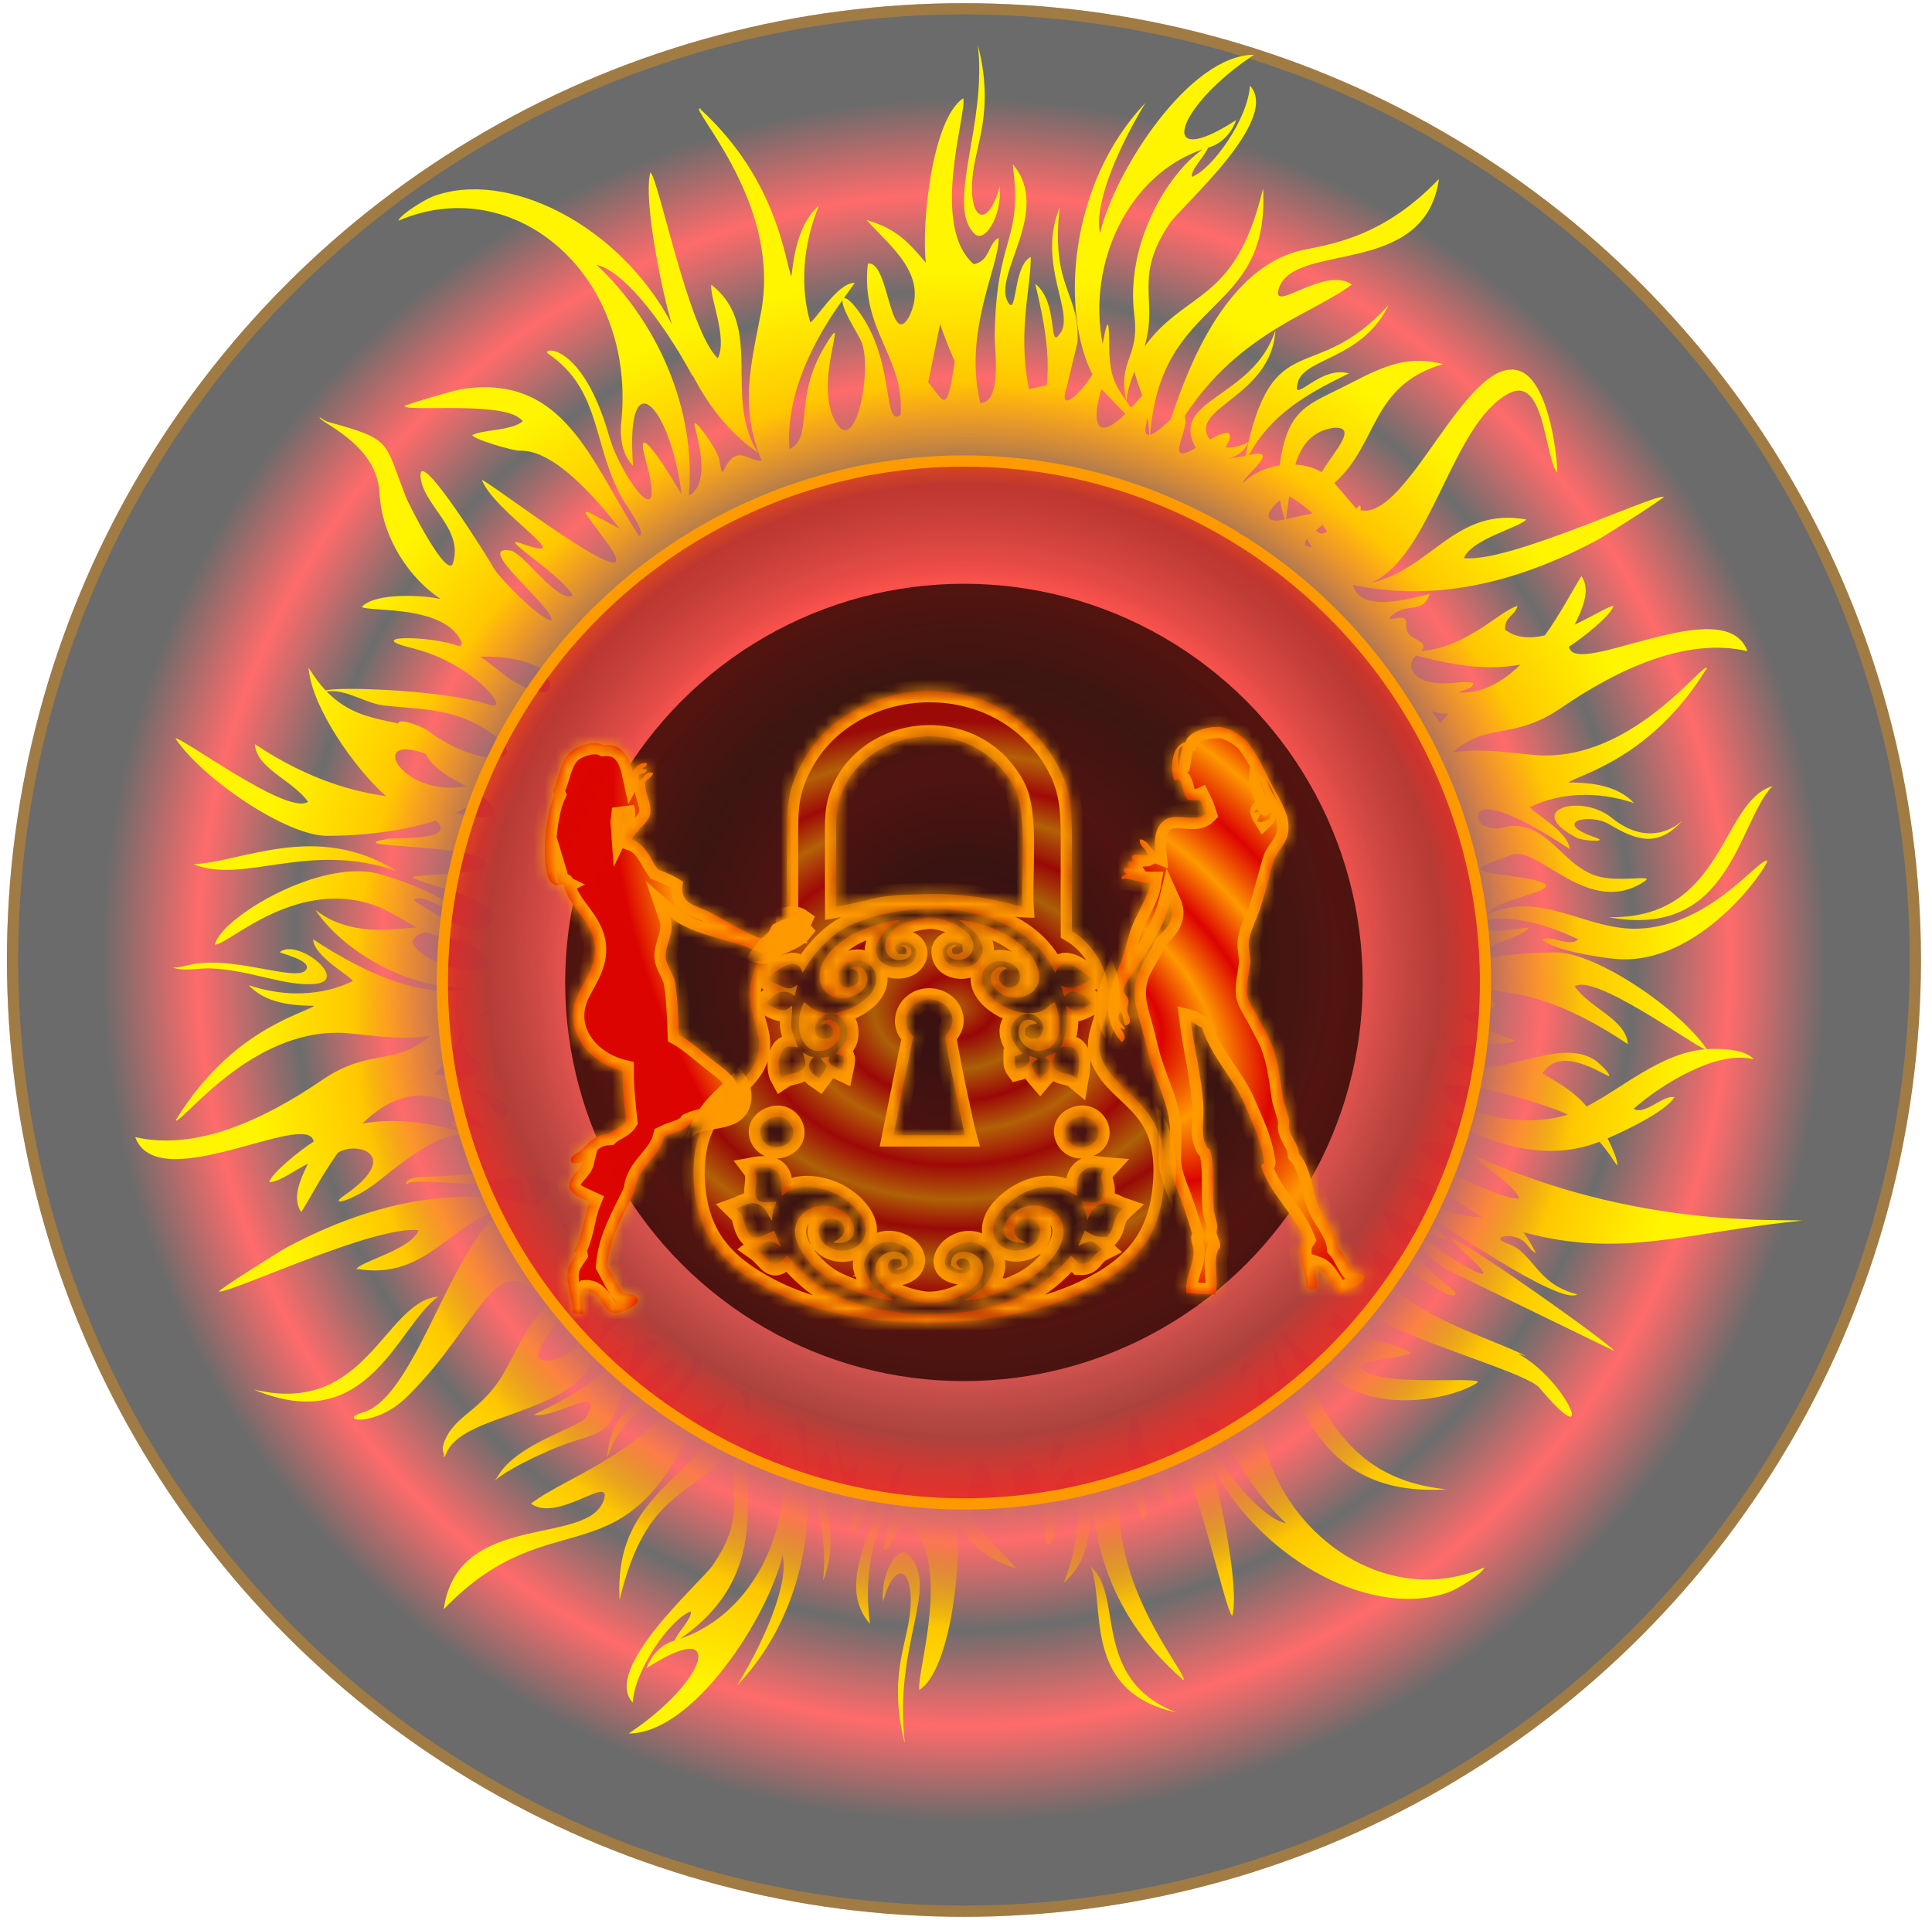 <svg width="172" height="171" viewBox="0 0 172 171" fill="none" xmlns="http://www.w3.org/2000/svg">
<g clip-path="url(#clip0_235_333)">
<circle cx="85.816" cy="85.483" r="85.2" fill="url(#paint0_angular_235_333)" fill-opacity="0.58"/>
<circle cx="85.816" cy="85.483" r="84.7" stroke="#FF9900" stroke-opacity="0.36"/>
<circle cx="85.816" cy="87.483" r="46.433" fill="url(#paint1_radial_235_333)" fill-opacity="0.62" stroke="#FF9900"/>
<circle cx="85.816" cy="87.482" r="35.5" fill="#240000" fill-opacity="0.81"/>
<g filter="url(#filter0_d_235_333)">
<mask id="path-5-inside-1_235_333" fill="white">
<path fill-rule="evenodd" clip-rule="evenodd" d="M79.877 112.718C79.51 113.052 79.332 113.071 79.275 112.433L79.655 112.375C79.155 111.279 78.435 110.718 79.402 109.441C80.115 108.499 81.373 108.356 82.445 108.946C83.576 109.568 83.764 110.843 82.431 111.355C80.687 112.025 80.58 109.637 82.18 110.172C82.456 110.754 82.206 110.814 81.691 111.041C83.24 111.208 83.056 109.759 81.96 109.497C79.752 108.969 78.069 112.865 84.001 113.952C85.637 114.252 88.363 113.402 89.208 112.024C90.702 109.59 86.619 108.414 86.65 110.647C87.042 111.027 87.196 111.109 87.828 111.08L87.453 110.88C87.113 110.652 86.981 110.28 87.385 110.126C88.093 109.856 88.415 110.439 88.413 110.996L87.975 111.412C84.111 111.395 87.055 107.363 89.509 108.993C90.571 109.698 90.786 110.768 90.103 111.872C89.327 113.123 88.872 113.066 87.839 113.798C89.216 113.826 92.104 112.785 93.307 112.094C94.669 111.311 96.115 109.852 96.561 108.431C97.197 106.407 95.266 104.903 93.215 105.467C91.623 105.905 89.902 108.684 93.316 108.686C92.983 108.405 92.559 108.365 92.385 107.873C92.235 107.448 92.342 107.02 92.701 106.737C93.49 106.117 94.665 106.703 94.588 107.701C94.443 109.581 91.363 109.925 90.612 108.313C89.858 106.694 91.508 105.142 92.857 104.377C94.529 103.429 96.409 103.446 97.893 104.534C97.917 103.79 97.716 102.987 98.285 102.389C98.938 101.702 99.601 101.978 100.395 102.04C99.638 102.861 100.384 103.349 100.232 104.264C100.055 105.328 99.103 105.014 98.293 105.011C98.6 105.768 98.634 105.85 98.783 106.681C99.001 106.174 99.284 105.493 99.88 105.268C100.785 104.925 101.265 105.419 101.928 105.644C100.875 106.606 101.431 107.157 100.56 108.137C99.513 108.178 99.46 108.068 98.578 107.586L97.996 108.929C99.291 108.381 99.123 108.349 100.131 109.258C99.044 109.797 99.318 110.595 98.099 110.539L97.349 109.807C94.108 113.683 90.1 115.006 84.627 115.007C82.004 115.007 79.218 114.552 77.022 113.603C75.051 112.75 74.517 112.303 73.07 110.921C72.713 110.581 72.372 110.09 72.069 109.785C70.752 111.485 70.497 110.027 69.332 109.223C70.235 108.535 70.422 108.143 71.567 109.083L70.923 107.597C69.463 108.183 68.791 108.825 68.251 106.85C67.997 105.922 68.169 106.27 67.539 105.635C68.217 105.389 68.845 104.867 69.673 105.327C70.338 105.696 70.339 106.301 70.737 106.708C70.842 105.059 70.959 105.752 71.11 104.981C67.914 105.498 69.993 103.235 69.086 102.039C71.984 101.501 71.48 103.465 71.618 104.493C72.9 103.24 75.264 103.671 76.674 104.446C77.992 105.171 79.704 106.881 78.839 108.378C77.879 110.04 74.904 109.485 74.89 107.596C74.882 106.542 76.126 106.148 76.82 106.815C77.893 107.846 76.252 108.567 76.147 108.634C78.726 109.126 78.567 106.169 76.246 105.489C74.2 104.89 72.24 106.425 72.902 108.455C73.358 109.851 74.861 111.421 76.235 112.152C77.317 112.727 80.394 113.878 81.632 113.78L79.877 112.718ZM97.759 97.547C99.516 96.871 100.721 99.38 98.827 100.058C97.055 100.693 95.933 98.249 97.759 97.547ZM70.647 97.561C72.394 96.891 73.524 99.373 71.674 100.052C69.942 100.688 68.695 98.308 70.647 97.561ZM83.31 90.27C81.996 89.118 82.848 87.073 84.628 86.996C85.448 86.96 86.298 87.415 86.615 88.118C87.017 89.014 86.697 89.588 86.153 90.27C86.06 90.532 87.708 98.352 87.919 99.094L81.536 99.096L83.31 90.27ZM73.895 83.893C74.728 82.558 76.203 81.054 77.673 80.394C83.731 77.676 93.291 78.544 95.943 84.668C96.589 82.849 98.324 84.485 99.189 85.168C97.745 86.017 97.338 86.102 96.46 85.778L96.76 86.748C97.556 85.58 99.002 87.03 99.202 87.328C98.915 87.507 98.424 87.773 98.047 87.901C97.39 88.124 97.391 87.816 96.925 87.548C97.087 89.008 97.047 90.025 96.368 91.296C98.546 90.695 98.101 92.918 97.906 94.082C97.205 93.493 96.869 93.734 96.19 93.369C95.45 92.972 95.854 92.283 95.981 91.736L94.979 92.168L95.416 92.442C95.419 93.46 95.153 93.404 94.587 94.086C94.286 93.74 93.891 93.268 93.841 92.743L94.413 92.271L93.664 92.036C93.648 92.417 93.8 92.924 92.571 93.226C92.305 92.869 92.32 92.599 92.328 92.087L93.043 91.796C92.092 90.932 91.36 89.442 92.766 88.493C93.897 87.73 95.75 89.118 94.402 90.502C93.489 90.471 93.749 90.566 93.281 90.162L93.281 89.584C93.81 89.194 93.353 89.314 94.092 89.182C94.432 89.122 94.136 89.218 94.318 89.112C93.412 88.306 92.482 89.145 92.725 90.236C92.903 91.037 93.789 91.678 94.695 91.572C96.466 91.366 96.651 89.034 95.89 87.219C95.188 87.6 95.167 88.073 93.996 88.202C91.836 88.439 88.769 86.466 89.52 84.53C90.084 83.076 92.619 83.388 92.805 84.829C92.916 85.701 91.958 86.301 91.27 85.689C90.641 85.131 90.969 84.484 91.698 84.21C90.962 83.843 90.019 84.449 90.224 85.344C90.352 85.897 91.04 86.593 91.663 86.743C93.399 87.163 94.885 86.09 94.448 84.405C93.779 81.831 90.009 80.098 87.338 79.919C87.586 80.141 90.277 81.609 89.25 83.294C88.385 84.714 85.715 84.361 85.93 82.533C86.046 82.185 86.697 81.494 87.692 82.125L87.707 82.749C87.236 82.988 87.478 83.034 86.81 82.922C86.654 82.335 86.831 82.48 87.23 82.117C85.873 82.128 86.057 83.345 87.163 83.463C88.122 83.566 88.829 82.807 88.629 81.908C88.333 80.573 85.798 79.585 84.541 79.725C79.388 80.298 80.411 84.041 82.506 83.427C83.498 83.137 83.31 82.01 82.177 82.137C82.58 82.382 82.812 82.432 82.656 82.934L82.02 82.967C81.742 82.642 81.763 82.722 81.674 82.288C82.472 81.344 83.814 82.127 83.521 83.148C83.002 84.951 78.932 84.208 80.246 81.67C80.869 80.466 81.276 80.621 82.122 79.93C81.035 79.926 78.605 80.751 77.645 81.345C72.975 84.237 75.251 87.796 77.988 86.675C80.166 85.783 79.112 83.472 77.687 84.216C78.485 84.455 78.465 84.676 78.462 85.412C76.898 86.858 75.962 84.803 77.303 83.866C78.508 83.025 80.321 83.896 79.97 85.557C79.734 86.668 78.433 87.554 77.34 87.936C76.565 88.207 75.949 88.336 75.104 88.128C74.101 87.881 74.223 87.631 73.6 87.238C72.748 88.552 72.937 91.774 75.13 91.573C76.052 91.488 76.8 90.723 76.753 89.851C76.685 88.596 75.274 88.549 75.054 89.263C76.323 88.735 76.609 90.696 75.268 90.51C74.335 90.38 74.319 89.073 75.223 88.496C76.159 87.9 77.242 88.615 77.388 89.516C77.581 90.707 77.107 91.087 76.374 91.819C77.048 92.135 77.311 91.757 76.984 93.273C76.421 92.996 75.539 92.897 75.849 92.074L75.025 92.232L75.616 92.885C75.544 93.229 75.114 93.777 74.911 94.048C73.898 93.352 73.774 92.81 74.441 92.124C73.912 92.038 73.922 91.96 73.491 91.717C73.606 92.317 73.998 92.926 73.273 93.349C72.733 93.664 72.278 93.52 71.585 93.99C71.282 93.459 71.248 92.493 71.473 91.912C71.812 91.037 72.265 91.147 73.048 91.261C72.141 89.068 72.507 89.37 72.532 87.523C72.038 87.883 71.846 88.369 70.195 87.331C71.667 85.59 72.546 86.579 72.742 86.679L73 85.687C72.416 86.082 72.253 86.121 71.577 85.81C71.161 85.618 70.579 85.363 70.279 85.14C71.028 84.585 72.869 82.826 73.458 84.618L73.895 83.893ZM76.446 78.727C76.441 76.799 76.446 74.871 76.446 72.944C76.446 71.012 76.331 69.738 77.217 67.978C79.979 62.487 88.856 61.674 92.28 68.094C93.544 70.463 92.855 75.84 93.029 78.706C92.323 78.691 89.51 77.54 84.745 77.612C79.478 77.692 80.573 78.012 76.446 78.727ZM72.059 80.79C70.621 82.296 69.349 82.754 68.823 85.66C68.328 88.395 70.291 90.003 69.272 92.507C68.672 93.984 66.542 95.499 65.456 96.84C63.987 98.654 63.627 101.036 63.76 103.241C64.044 107.914 66.167 110.572 70.506 112.836C78.22 116.862 90.868 116.662 98.652 112.969C103.052 110.881 105.229 108.136 105.627 103.575C106.247 96.472 102.07 95.936 100.347 92.822C98.963 90.323 100.953 89.266 100.647 85.906C100.479 84.055 99.156 81.916 97.432 80.922C97.422 78.191 97.432 75.457 97.432 72.726C97.432 70.135 97.341 68.108 95.969 65.79C90.822 57.084 78.035 57.879 73.576 65.624C72.119 68.155 72.059 69.694 72.059 72.508C72.059 75.269 72.055 78.029 72.059 80.79Z"/>
<path fill-rule="evenodd" clip-rule="evenodd" d="M58.332 66.723C58.548 66.317 59.012 65.843 59.569 65.948C59.644 66.312 59.287 66.285 59.176 66.484C59.314 66.521 59.632 66.388 59.569 66.604C59.532 66.889 59.148 66.856 58.919 66.964C58.821 67.061 58.821 67.405 58.919 67.502C59.354 67.338 59.442 66.555 60.155 66.843C60.046 67.243 59.605 67.336 59.441 67.681C59.396 68.751 60.02 69.485 59.895 70.374C59.753 71.391 58.574 71.891 58.268 72.769C59.507 73.206 59.862 74.454 60.548 75.401C61.359 75.73 62.169 76.064 62.826 76.537C62.488 77.987 63.209 78.431 64.389 78.872C65.608 79.329 66.986 80.304 68.361 80.966C68.813 81.185 69.615 81.581 69.793 81.564C70.417 81.508 70.499 80.556 70.834 80.307C71.507 80.033 72.447 79.33 73.308 79.948C73.251 80.078 73.148 80.161 72.915 80.129C73.24 80.333 73.064 80.63 73.308 80.908C72.815 81.516 71.709 81.852 71.031 82.223C70.713 82.395 70.282 82.799 69.924 82.822C69.48 82.85 68.632 82.342 68.034 82.162C65.781 81.487 63.096 80.898 61.652 79.649C62.126 81.032 61.207 82.066 61.263 83.241C61.295 83.932 61.975 84.722 62.107 85.574C62.336 87.001 62.379 88.465 62.435 90.121C63.365 90.64 64.307 91.495 65.364 92.336C66.403 93.16 67.952 94.098 67.903 95.687C67.839 97.861 65.176 97.243 63.412 98.08C62.937 98.721 61.881 98.83 61.134 99.217C60.664 101.145 58.657 101.963 58.528 104.004C57.57 106.097 56.262 108.118 56.053 110.706C56.517 111.54 56.909 112.435 57.486 113.16C58.06 113.259 58.814 113.304 58.789 113.818C58.765 114.291 57.101 115.067 56.511 114.895C55.647 114.644 55.428 112.882 54.099 112.981C53.616 113.301 53.898 114.415 53.906 115.014C53.532 115.04 53.285 114.948 52.993 114.895C53.021 113.72 52.382 112.422 52.539 111.245C52.624 110.598 52.998 110.168 53.319 109.688C53.298 109.549 53.253 109.431 53.125 109.389C53.875 108.208 53.938 106.388 54.491 105.022C53.753 104.677 52.713 104.344 52.668 103.584C52.621 102.779 53.712 102.22 53.906 101.431C53.791 101.494 53.197 101.747 52.864 101.491C52.646 100.975 53.222 100.813 53.581 100.535C54.376 99.91 54.786 99.038 56.187 98.977C56.646 98.545 57.394 98.374 57.745 97.841C57.598 96.382 57.419 94.951 57.423 93.353C54.301 92.575 51.957 89.622 53.514 86.412C54.131 85.143 55.121 83.892 54.949 82.162C54.729 80.011 52.648 78.805 52.213 76.836C52.161 76.63 51.877 76.875 51.756 76.657C51.588 76.336 51.547 75.893 51.432 75.52C51.298 75.943 51.465 76.605 51.821 76.777C51.396 76.99 51.018 76.561 50.909 76.359C50.527 75.652 50.449 74.1 50.52 72.948C50.617 71.364 50.932 69.673 51.366 68.759C51.315 68.646 51.257 68.54 51.236 68.4C51.84 67.215 51.865 65.549 53.059 64.749C53.608 64.382 54.902 63.924 55.729 64.331C57.382 64.188 58.046 65.419 58.332 66.723ZM57.355 71.392C57.508 71.074 57.629 70.407 57.486 70.014C57.448 70.439 57.334 71.109 57.355 71.392ZM71.746 80.548C72.004 80.647 72.338 80.681 72.398 80.966C72.602 80.976 72.615 80.808 72.85 80.846C72.85 80.379 72.028 80.229 71.746 80.548ZM71.485 80.908C71.421 81.249 71.838 81.243 72.071 81.145C72.055 80.912 71.647 80.816 71.485 80.908Z"/>
<path fill-rule="evenodd" clip-rule="evenodd" d="M106.515 67.486C106.705 67.597 106.784 67.242 107.013 67.486C107.378 67.952 107.306 68.818 107.759 69.201C108.033 69.251 108.556 69.322 108.816 69.201C109.012 69.591 109.173 70.015 109.313 70.459C108.473 71.293 106.767 70.359 105.77 70.973C104.953 71.475 104.71 72.519 104.837 73.83C104.41 73.669 104.233 72.785 103.469 72.744C103.424 73.452 104.074 73.521 104.153 74.116C103.856 74.262 103.202 73.977 102.848 74.173C102.717 74.298 102.799 74.553 102.909 74.629C102.803 74.742 102.474 74.648 102.412 74.801C102.348 75.069 102.515 75.126 102.598 75.258C102.45 75.293 102.147 75.186 102.101 75.316C101.954 75.479 102.129 75.713 102.288 75.771C102.188 75.985 101.766 75.903 101.852 76.287C102.657 76.137 103.382 76.641 104.402 76.629C104.169 78.128 103.008 79.511 102.537 81.2C102.307 82.025 102.07 82.856 101.791 83.658C101.325 84.993 100.485 86.327 100.671 88.229C100.775 89.291 101.256 90.08 101.852 90.801C102.38 90.476 102.034 89.918 101.729 89.601C101.829 89.425 102.027 89.791 102.163 89.601C101.872 89.144 101.299 88.772 101.729 88.115C102.007 88.392 101.993 88.938 102.163 89.315C102.996 89.197 102.376 88.41 102.35 87.944C102.335 87.657 102.511 87.356 102.474 87.087C102.43 86.764 102.061 86.506 102.039 86.23C101.998 85.722 102.785 84.766 103.096 84.287C104.291 82.44 105.596 80.584 106.143 78.343C106.867 79.913 105.612 80.92 104.837 81.658C104.189 83.572 102.885 84.368 103.034 86.801C103.093 87.762 103.443 88.733 103.717 89.771C103.97 90.723 104.169 91.694 104.464 92.628C105.057 94.508 105.981 96.293 106.143 98.229C106.227 99.228 106.141 100.4 106.143 101.315C106.145 102.365 106.732 103.728 107.075 104.628C107.499 105.743 107.79 106.794 108.132 107.828C107.887 108.375 108.245 108.87 108.257 109.428C108.281 110.674 107.422 111.863 107.635 113.143C108.44 113.22 109.285 113.264 110.184 113.257C110.556 112.023 110.008 110.631 110.37 109.484C110.422 109.321 110.595 109.183 110.619 109.028C110.685 108.597 110.377 108.18 110.309 107.77C110.28 107.605 110.382 107.366 110.37 107.199C110.336 106.708 110.113 106.19 110.059 105.657C109.885 103.937 110.172 101.976 109.748 100.515C109.74 100.293 109.497 100.288 109.437 100.114C108.839 98.991 109.208 97.927 109.127 96.458C108.989 93.954 108.303 91.279 108.008 88.914C108.24 88.969 108.604 89.395 109.002 89.486C109.825 92.15 111.832 93.962 112.857 96.458C113.475 97.959 114.265 99.431 114.536 101.429C114.67 101.593 114.234 101.616 114.287 101.886C115.13 104.424 117.119 105.911 118.08 108.342C117.22 109.62 118.312 111.177 118.328 112.685C118.659 112.763 119.045 112.885 119.261 112.627C119.332 112.208 118.998 111.395 119.199 110.857C120.084 111.147 120.477 112.386 121.126 113.086C121.792 113.212 124.905 111.498 122.743 111.428C122.012 110.823 121.758 109.782 121.126 109.086C121.016 107.651 119.841 106.599 119.323 105.199C118.743 103.631 118.643 101.811 117.644 100.743C117.598 99.931 116.936 99.268 116.774 98.515C116.729 98.304 116.803 98.049 116.774 97.829C116.677 97.104 116.32 96.407 116.215 95.715C115.94 93.921 115.748 92.206 115.096 90.744C114.823 90.133 114.405 89.396 114.039 88.686C113.675 87.979 113.137 87.215 113.043 86.628C112.903 85.748 113.207 84.728 113.292 83.83C113.355 83.169 113.126 82.519 113.168 81.944C113.237 80.999 113.798 80.028 114.163 78.973C114.508 77.969 114.748 76.915 115.033 75.944C115.16 75.511 115.302 74.88 115.469 74.458C115.795 73.63 116.712 73.021 116.712 71.715C116.712 71.458 116.664 70.936 116.587 70.687C116.238 69.535 115.467 68.417 114.908 67.259C114.342 66.084 113.71 64.885 113.043 64.058C112.723 63.661 111.773 62.997 110.992 62.802C109.843 62.511 107.723 63.13 107.572 64.058C106.325 64.4 106.16 66.176 106.515 67.486ZM106.889 66.401C106.933 65.643 106.726 64.652 107.324 64.401C107.088 64.986 107.064 65.936 106.889 66.401ZM114.163 67.43C114.454 67.792 114.627 68.565 114.66 68.973C114.469 68.552 114.138 67.669 114.163 67.43ZM115.655 69.373C115.425 68.746 114.874 68.109 114.847 67.486C115.07 68.119 115.578 68.796 115.655 69.373ZM114.536 70.744C114.466 70.63 114.212 70.163 114.349 70.23C114.382 70.394 114.675 70.613 114.536 70.744Z"/>
</mask>
<path fill-rule="evenodd" clip-rule="evenodd" d="M79.877 112.718C79.51 113.052 79.332 113.071 79.275 112.433L79.655 112.375C79.155 111.279 78.435 110.718 79.402 109.441C80.115 108.499 81.373 108.356 82.445 108.946C83.576 109.568 83.764 110.843 82.431 111.355C80.687 112.025 80.58 109.637 82.18 110.172C82.456 110.754 82.206 110.814 81.691 111.041C83.24 111.208 83.056 109.759 81.96 109.497C79.752 108.969 78.069 112.865 84.001 113.952C85.637 114.252 88.363 113.402 89.208 112.024C90.702 109.59 86.619 108.414 86.65 110.647C87.042 111.027 87.196 111.109 87.828 111.08L87.453 110.88C87.113 110.652 86.981 110.28 87.385 110.126C88.093 109.856 88.415 110.439 88.413 110.996L87.975 111.412C84.111 111.395 87.055 107.363 89.509 108.993C90.571 109.698 90.786 110.768 90.103 111.872C89.327 113.123 88.872 113.066 87.839 113.798C89.216 113.826 92.104 112.785 93.307 112.094C94.669 111.311 96.115 109.852 96.561 108.431C97.197 106.407 95.266 104.903 93.215 105.467C91.623 105.905 89.902 108.684 93.316 108.686C92.983 108.405 92.559 108.365 92.385 107.873C92.235 107.448 92.342 107.02 92.701 106.737C93.49 106.117 94.665 106.703 94.588 107.701C94.443 109.581 91.363 109.925 90.612 108.313C89.858 106.694 91.508 105.142 92.857 104.377C94.529 103.429 96.409 103.446 97.893 104.534C97.917 103.79 97.716 102.987 98.285 102.389C98.938 101.702 99.601 101.978 100.395 102.04C99.638 102.861 100.384 103.349 100.232 104.264C100.055 105.328 99.103 105.014 98.293 105.011C98.6 105.768 98.634 105.85 98.783 106.681C99.001 106.174 99.284 105.493 99.88 105.268C100.785 104.925 101.265 105.419 101.928 105.644C100.875 106.606 101.431 107.157 100.56 108.137C99.513 108.178 99.46 108.068 98.578 107.586L97.996 108.929C99.291 108.381 99.123 108.349 100.131 109.258C99.044 109.797 99.318 110.595 98.099 110.539L97.349 109.807C94.108 113.683 90.1 115.006 84.627 115.007C82.004 115.007 79.218 114.552 77.022 113.603C75.051 112.75 74.517 112.303 73.07 110.921C72.713 110.581 72.372 110.09 72.069 109.785C70.752 111.485 70.497 110.027 69.332 109.223C70.235 108.535 70.422 108.143 71.567 109.083L70.923 107.597C69.463 108.183 68.791 108.825 68.251 106.85C67.997 105.922 68.169 106.27 67.539 105.635C68.217 105.389 68.845 104.867 69.673 105.327C70.338 105.696 70.339 106.301 70.737 106.708C70.842 105.059 70.959 105.752 71.11 104.981C67.914 105.498 69.993 103.235 69.086 102.039C71.984 101.501 71.48 103.465 71.618 104.493C72.9 103.24 75.264 103.671 76.674 104.446C77.992 105.171 79.704 106.881 78.839 108.378C77.879 110.04 74.904 109.485 74.89 107.596C74.882 106.542 76.126 106.148 76.82 106.815C77.893 107.846 76.252 108.567 76.147 108.634C78.726 109.126 78.567 106.169 76.246 105.489C74.2 104.89 72.24 106.425 72.902 108.455C73.358 109.851 74.861 111.421 76.235 112.152C77.317 112.727 80.394 113.878 81.632 113.78L79.877 112.718ZM97.759 97.547C99.516 96.871 100.721 99.38 98.827 100.058C97.055 100.693 95.933 98.249 97.759 97.547ZM70.647 97.561C72.394 96.891 73.524 99.373 71.674 100.052C69.942 100.688 68.695 98.308 70.647 97.561ZM83.31 90.27C81.996 89.118 82.848 87.073 84.628 86.996C85.448 86.96 86.298 87.415 86.615 88.118C87.017 89.014 86.697 89.588 86.153 90.27C86.06 90.532 87.708 98.352 87.919 99.094L81.536 99.096L83.31 90.27ZM73.895 83.893C74.728 82.558 76.203 81.054 77.673 80.394C83.731 77.676 93.291 78.544 95.943 84.668C96.589 82.849 98.324 84.485 99.189 85.168C97.745 86.017 97.338 86.102 96.46 85.778L96.76 86.748C97.556 85.58 99.002 87.03 99.202 87.328C98.915 87.507 98.424 87.773 98.047 87.901C97.39 88.124 97.391 87.816 96.925 87.548C97.087 89.008 97.047 90.025 96.368 91.296C98.546 90.695 98.101 92.918 97.906 94.082C97.205 93.493 96.869 93.734 96.19 93.369C95.45 92.972 95.854 92.283 95.981 91.736L94.979 92.168L95.416 92.442C95.419 93.46 95.153 93.404 94.587 94.086C94.286 93.74 93.891 93.268 93.841 92.743L94.413 92.271L93.664 92.036C93.648 92.417 93.8 92.924 92.571 93.226C92.305 92.869 92.32 92.599 92.328 92.087L93.043 91.796C92.092 90.932 91.36 89.442 92.766 88.493C93.897 87.73 95.75 89.118 94.402 90.502C93.489 90.471 93.749 90.566 93.281 90.162L93.281 89.584C93.81 89.194 93.353 89.314 94.092 89.182C94.432 89.122 94.136 89.218 94.318 89.112C93.412 88.306 92.482 89.145 92.725 90.236C92.903 91.037 93.789 91.678 94.695 91.572C96.466 91.366 96.651 89.034 95.89 87.219C95.188 87.6 95.167 88.073 93.996 88.202C91.836 88.439 88.769 86.466 89.52 84.53C90.084 83.076 92.619 83.388 92.805 84.829C92.916 85.701 91.958 86.301 91.27 85.689C90.641 85.131 90.969 84.484 91.698 84.21C90.962 83.843 90.019 84.449 90.224 85.344C90.352 85.897 91.04 86.593 91.663 86.743C93.399 87.163 94.885 86.09 94.448 84.405C93.779 81.831 90.009 80.098 87.338 79.919C87.586 80.141 90.277 81.609 89.25 83.294C88.385 84.714 85.715 84.361 85.93 82.533C86.046 82.185 86.697 81.494 87.692 82.125L87.707 82.749C87.236 82.988 87.478 83.034 86.81 82.922C86.654 82.335 86.831 82.48 87.23 82.117C85.873 82.128 86.057 83.345 87.163 83.463C88.122 83.566 88.829 82.807 88.629 81.908C88.333 80.573 85.798 79.585 84.541 79.725C79.388 80.298 80.411 84.041 82.506 83.427C83.498 83.137 83.31 82.01 82.177 82.137C82.58 82.382 82.812 82.432 82.656 82.934L82.02 82.967C81.742 82.642 81.763 82.722 81.674 82.288C82.472 81.344 83.814 82.127 83.521 83.148C83.002 84.951 78.932 84.208 80.246 81.67C80.869 80.466 81.276 80.621 82.122 79.93C81.035 79.926 78.605 80.751 77.645 81.345C72.975 84.237 75.251 87.796 77.988 86.675C80.166 85.783 79.112 83.472 77.687 84.216C78.485 84.455 78.465 84.676 78.462 85.412C76.898 86.858 75.962 84.803 77.303 83.866C78.508 83.025 80.321 83.896 79.97 85.557C79.734 86.668 78.433 87.554 77.34 87.936C76.565 88.207 75.949 88.336 75.104 88.128C74.101 87.881 74.223 87.631 73.6 87.238C72.748 88.552 72.937 91.774 75.13 91.573C76.052 91.488 76.8 90.723 76.753 89.851C76.685 88.596 75.274 88.549 75.054 89.263C76.323 88.735 76.609 90.696 75.268 90.51C74.335 90.38 74.319 89.073 75.223 88.496C76.159 87.9 77.242 88.615 77.388 89.516C77.581 90.707 77.107 91.087 76.374 91.819C77.048 92.135 77.311 91.757 76.984 93.273C76.421 92.996 75.539 92.897 75.849 92.074L75.025 92.232L75.616 92.885C75.544 93.229 75.114 93.777 74.911 94.048C73.898 93.352 73.774 92.81 74.441 92.124C73.912 92.038 73.922 91.96 73.491 91.717C73.606 92.317 73.998 92.926 73.273 93.349C72.733 93.664 72.278 93.52 71.585 93.99C71.282 93.459 71.248 92.493 71.473 91.912C71.812 91.037 72.265 91.147 73.048 91.261C72.141 89.068 72.507 89.37 72.532 87.523C72.038 87.883 71.846 88.369 70.195 87.331C71.667 85.59 72.546 86.579 72.742 86.679L73 85.687C72.416 86.082 72.253 86.121 71.577 85.81C71.161 85.618 70.579 85.363 70.279 85.14C71.028 84.585 72.869 82.826 73.458 84.618L73.895 83.893ZM76.446 78.727C76.441 76.799 76.446 74.871 76.446 72.944C76.446 71.012 76.331 69.738 77.217 67.978C79.979 62.487 88.856 61.674 92.28 68.094C93.544 70.463 92.855 75.84 93.029 78.706C92.323 78.691 89.51 77.54 84.745 77.612C79.478 77.692 80.573 78.012 76.446 78.727ZM72.059 80.79C70.621 82.296 69.349 82.754 68.823 85.66C68.328 88.395 70.291 90.003 69.272 92.507C68.672 93.984 66.542 95.499 65.456 96.84C63.987 98.654 63.627 101.036 63.76 103.241C64.044 107.914 66.167 110.572 70.506 112.836C78.22 116.862 90.868 116.662 98.652 112.969C103.052 110.881 105.229 108.136 105.627 103.575C106.247 96.472 102.07 95.936 100.347 92.822C98.963 90.323 100.953 89.266 100.647 85.906C100.479 84.055 99.156 81.916 97.432 80.922C97.422 78.191 97.432 75.457 97.432 72.726C97.432 70.135 97.341 68.108 95.969 65.79C90.822 57.084 78.035 57.879 73.576 65.624C72.119 68.155 72.059 69.694 72.059 72.508C72.059 75.269 72.055 78.029 72.059 80.79Z" fill="url(#paint2_angular_235_333)" fill-opacity="0.58"/>
<path fill-rule="evenodd" clip-rule="evenodd" d="M58.332 66.723C58.548 66.317 59.012 65.843 59.569 65.948C59.644 66.312 59.287 66.285 59.176 66.484C59.314 66.521 59.632 66.388 59.569 66.604C59.532 66.889 59.148 66.856 58.919 66.964C58.821 67.061 58.821 67.405 58.919 67.502C59.354 67.338 59.442 66.555 60.155 66.843C60.046 67.243 59.605 67.336 59.441 67.681C59.396 68.751 60.02 69.485 59.895 70.374C59.753 71.391 58.574 71.891 58.268 72.769C59.507 73.206 59.862 74.454 60.548 75.401C61.359 75.73 62.169 76.064 62.826 76.537C62.488 77.987 63.209 78.431 64.389 78.872C65.608 79.329 66.986 80.304 68.361 80.966C68.813 81.185 69.615 81.581 69.793 81.564C70.417 81.508 70.499 80.556 70.834 80.307C71.507 80.033 72.447 79.33 73.308 79.948C73.251 80.078 73.148 80.161 72.915 80.129C73.24 80.333 73.064 80.63 73.308 80.908C72.815 81.516 71.709 81.852 71.031 82.223C70.713 82.395 70.282 82.799 69.924 82.822C69.48 82.85 68.632 82.342 68.034 82.162C65.781 81.487 63.096 80.898 61.652 79.649C62.126 81.032 61.207 82.066 61.263 83.241C61.295 83.932 61.975 84.722 62.107 85.574C62.336 87.001 62.379 88.465 62.435 90.121C63.365 90.64 64.307 91.495 65.364 92.336C66.403 93.16 67.952 94.098 67.903 95.687C67.839 97.861 65.176 97.243 63.412 98.08C62.937 98.721 61.881 98.83 61.134 99.217C60.664 101.145 58.657 101.963 58.528 104.004C57.57 106.097 56.262 108.118 56.053 110.706C56.517 111.54 56.909 112.435 57.486 113.16C58.06 113.259 58.814 113.304 58.789 113.818C58.765 114.291 57.101 115.067 56.511 114.895C55.647 114.644 55.428 112.882 54.099 112.981C53.616 113.301 53.898 114.415 53.906 115.014C53.532 115.04 53.285 114.948 52.993 114.895C53.021 113.72 52.382 112.422 52.539 111.245C52.624 110.598 52.998 110.168 53.319 109.688C53.298 109.549 53.253 109.431 53.125 109.389C53.875 108.208 53.938 106.388 54.491 105.022C53.753 104.677 52.713 104.344 52.668 103.584C52.621 102.779 53.712 102.22 53.906 101.431C53.791 101.494 53.197 101.747 52.864 101.491C52.646 100.975 53.222 100.813 53.581 100.535C54.376 99.91 54.786 99.038 56.187 98.977C56.646 98.545 57.394 98.374 57.745 97.841C57.598 96.382 57.419 94.951 57.423 93.353C54.301 92.575 51.957 89.622 53.514 86.412C54.131 85.143 55.121 83.892 54.949 82.162C54.729 80.011 52.648 78.805 52.213 76.836C52.161 76.63 51.877 76.875 51.756 76.657C51.588 76.336 51.547 75.893 51.432 75.52C51.298 75.943 51.465 76.605 51.821 76.777C51.396 76.99 51.018 76.561 50.909 76.359C50.527 75.652 50.449 74.1 50.52 72.948C50.617 71.364 50.932 69.673 51.366 68.759C51.315 68.646 51.257 68.54 51.236 68.4C51.84 67.215 51.865 65.549 53.059 64.749C53.608 64.382 54.902 63.924 55.729 64.331C57.382 64.188 58.046 65.419 58.332 66.723ZM57.355 71.392C57.508 71.074 57.629 70.407 57.486 70.014C57.448 70.439 57.334 71.109 57.355 71.392ZM71.746 80.548C72.004 80.647 72.338 80.681 72.398 80.966C72.602 80.976 72.615 80.808 72.85 80.846C72.85 80.379 72.028 80.229 71.746 80.548ZM71.485 80.908C71.421 81.249 71.838 81.243 72.071 81.145C72.055 80.912 71.647 80.816 71.485 80.908Z" fill="url(#paint3_angular_235_333)"/>
<path fill-rule="evenodd" clip-rule="evenodd" d="M106.515 67.486C106.705 67.597 106.784 67.242 107.013 67.486C107.378 67.952 107.306 68.818 107.759 69.201C108.033 69.251 108.556 69.322 108.816 69.201C109.012 69.591 109.173 70.015 109.313 70.459C108.473 71.293 106.767 70.359 105.77 70.973C104.953 71.475 104.71 72.519 104.837 73.83C104.41 73.669 104.233 72.785 103.469 72.744C103.424 73.452 104.074 73.521 104.153 74.116C103.856 74.262 103.202 73.977 102.848 74.173C102.717 74.298 102.799 74.553 102.909 74.629C102.803 74.742 102.474 74.648 102.412 74.801C102.348 75.069 102.515 75.126 102.598 75.258C102.45 75.293 102.147 75.186 102.101 75.316C101.954 75.479 102.129 75.713 102.288 75.771C102.188 75.985 101.766 75.903 101.852 76.287C102.657 76.137 103.382 76.641 104.402 76.629C104.169 78.128 103.008 79.511 102.537 81.2C102.307 82.025 102.07 82.856 101.791 83.658C101.325 84.993 100.485 86.327 100.671 88.229C100.775 89.291 101.256 90.08 101.852 90.801C102.38 90.476 102.034 89.918 101.729 89.601C101.829 89.425 102.027 89.791 102.163 89.601C101.872 89.144 101.299 88.772 101.729 88.115C102.007 88.392 101.993 88.938 102.163 89.315C102.996 89.197 102.376 88.41 102.35 87.944C102.335 87.657 102.511 87.356 102.474 87.087C102.43 86.764 102.061 86.506 102.039 86.23C101.998 85.722 102.785 84.766 103.096 84.287C104.291 82.44 105.596 80.584 106.143 78.343C106.867 79.913 105.612 80.92 104.837 81.658C104.189 83.572 102.885 84.368 103.034 86.801C103.093 87.762 103.443 88.733 103.717 89.771C103.97 90.723 104.169 91.694 104.464 92.628C105.057 94.508 105.981 96.293 106.143 98.229C106.227 99.228 106.141 100.4 106.143 101.315C106.145 102.365 106.732 103.728 107.075 104.628C107.499 105.743 107.79 106.794 108.132 107.828C107.887 108.375 108.245 108.87 108.257 109.428C108.281 110.674 107.422 111.863 107.635 113.143C108.44 113.22 109.285 113.264 110.184 113.257C110.556 112.023 110.008 110.631 110.37 109.484C110.422 109.321 110.595 109.183 110.619 109.028C110.685 108.597 110.377 108.18 110.309 107.77C110.28 107.605 110.382 107.366 110.37 107.199C110.336 106.708 110.113 106.19 110.059 105.657C109.885 103.937 110.172 101.976 109.748 100.515C109.74 100.293 109.497 100.288 109.437 100.114C108.839 98.991 109.208 97.927 109.127 96.458C108.989 93.954 108.303 91.279 108.008 88.914C108.24 88.969 108.604 89.395 109.002 89.486C109.825 92.15 111.832 93.962 112.857 96.458C113.475 97.959 114.265 99.431 114.536 101.429C114.67 101.593 114.234 101.616 114.287 101.886C115.13 104.424 117.119 105.911 118.08 108.342C117.22 109.62 118.312 111.177 118.328 112.685C118.659 112.763 119.045 112.885 119.261 112.627C119.332 112.208 118.998 111.395 119.199 110.857C120.084 111.147 120.477 112.386 121.126 113.086C121.792 113.212 124.905 111.498 122.743 111.428C122.012 110.823 121.758 109.782 121.126 109.086C121.016 107.651 119.841 106.599 119.323 105.199C118.743 103.631 118.643 101.811 117.644 100.743C117.598 99.931 116.936 99.268 116.774 98.515C116.729 98.304 116.803 98.049 116.774 97.829C116.677 97.104 116.32 96.407 116.215 95.715C115.94 93.921 115.748 92.206 115.096 90.744C114.823 90.133 114.405 89.396 114.039 88.686C113.675 87.979 113.137 87.215 113.043 86.628C112.903 85.748 113.207 84.728 113.292 83.83C113.355 83.169 113.126 82.519 113.168 81.944C113.237 80.999 113.798 80.028 114.163 78.973C114.508 77.969 114.748 76.915 115.033 75.944C115.16 75.511 115.302 74.88 115.469 74.458C115.795 73.63 116.712 73.021 116.712 71.715C116.712 71.458 116.664 70.936 116.587 70.687C116.238 69.535 115.467 68.417 114.908 67.259C114.342 66.084 113.71 64.885 113.043 64.058C112.723 63.661 111.773 62.997 110.992 62.802C109.843 62.511 107.723 63.13 107.572 64.058C106.325 64.4 106.16 66.176 106.515 67.486ZM106.889 66.401C106.933 65.643 106.726 64.652 107.324 64.401C107.088 64.986 107.064 65.936 106.889 66.401ZM114.163 67.43C114.454 67.792 114.627 68.565 114.66 68.973C114.469 68.552 114.138 67.669 114.163 67.43ZM115.655 69.373C115.425 68.746 114.874 68.109 114.847 67.486C115.07 68.119 115.578 68.796 115.655 69.373ZM114.536 70.744C114.466 70.63 114.212 70.163 114.349 70.23C114.382 70.394 114.675 70.613 114.536 70.744Z" fill="url(#paint4_angular_235_333)"/>
<path fill-rule="evenodd" clip-rule="evenodd" d="M79.877 112.718C79.51 113.052 79.332 113.071 79.275 112.433L79.655 112.375C79.155 111.279 78.435 110.718 79.402 109.441C80.115 108.499 81.373 108.356 82.445 108.946C83.576 109.568 83.764 110.843 82.431 111.355C80.687 112.025 80.58 109.637 82.18 110.172C82.456 110.754 82.206 110.814 81.691 111.041C83.24 111.208 83.056 109.759 81.96 109.497C79.752 108.969 78.069 112.865 84.001 113.952C85.637 114.252 88.363 113.402 89.208 112.024C90.702 109.59 86.619 108.414 86.65 110.647C87.042 111.027 87.196 111.109 87.828 111.08L87.453 110.88C87.113 110.652 86.981 110.28 87.385 110.126C88.093 109.856 88.415 110.439 88.413 110.996L87.975 111.412C84.111 111.395 87.055 107.363 89.509 108.993C90.571 109.698 90.786 110.768 90.103 111.872C89.327 113.123 88.872 113.066 87.839 113.798C89.216 113.826 92.104 112.785 93.307 112.094C94.669 111.311 96.115 109.852 96.561 108.431C97.197 106.407 95.266 104.903 93.215 105.467C91.623 105.905 89.902 108.684 93.316 108.686C92.983 108.405 92.559 108.365 92.385 107.873C92.235 107.448 92.342 107.02 92.701 106.737C93.49 106.117 94.665 106.703 94.588 107.701C94.443 109.581 91.363 109.925 90.612 108.313C89.858 106.694 91.508 105.142 92.857 104.377C94.529 103.429 96.409 103.446 97.893 104.534C97.917 103.79 97.716 102.987 98.285 102.389C98.938 101.702 99.601 101.978 100.395 102.04C99.638 102.861 100.384 103.349 100.232 104.264C100.055 105.328 99.103 105.014 98.293 105.011C98.6 105.768 98.634 105.85 98.783 106.681C99.001 106.174 99.284 105.493 99.88 105.268C100.785 104.925 101.265 105.419 101.928 105.644C100.875 106.606 101.431 107.157 100.56 108.137C99.513 108.178 99.46 108.068 98.578 107.586L97.996 108.929C99.291 108.381 99.123 108.349 100.131 109.258C99.044 109.797 99.318 110.595 98.099 110.539L97.349 109.807C94.108 113.683 90.1 115.006 84.627 115.007C82.004 115.007 79.218 114.552 77.022 113.603C75.051 112.75 74.517 112.303 73.07 110.921C72.713 110.581 72.372 110.09 72.069 109.785C70.752 111.485 70.497 110.027 69.332 109.223C70.235 108.535 70.422 108.143 71.567 109.083L70.923 107.597C69.463 108.183 68.791 108.825 68.251 106.85C67.997 105.922 68.169 106.27 67.539 105.635C68.217 105.389 68.845 104.867 69.673 105.327C70.338 105.696 70.339 106.301 70.737 106.708C70.842 105.059 70.959 105.752 71.11 104.981C67.914 105.498 69.993 103.235 69.086 102.039C71.984 101.501 71.48 103.465 71.618 104.493C72.9 103.24 75.264 103.671 76.674 104.446C77.992 105.171 79.704 106.881 78.839 108.378C77.879 110.04 74.904 109.485 74.89 107.596C74.882 106.542 76.126 106.148 76.82 106.815C77.893 107.846 76.252 108.567 76.147 108.634C78.726 109.126 78.567 106.169 76.246 105.489C74.2 104.89 72.24 106.425 72.902 108.455C73.358 109.851 74.861 111.421 76.235 112.152C77.317 112.727 80.394 113.878 81.632 113.78L79.877 112.718ZM97.759 97.547C99.516 96.871 100.721 99.38 98.827 100.058C97.055 100.693 95.933 98.249 97.759 97.547ZM70.647 97.561C72.394 96.891 73.524 99.373 71.674 100.052C69.942 100.688 68.695 98.308 70.647 97.561ZM83.31 90.27C81.996 89.118 82.848 87.073 84.628 86.996C85.448 86.96 86.298 87.415 86.615 88.118C87.017 89.014 86.697 89.588 86.153 90.27C86.06 90.532 87.708 98.352 87.919 99.094L81.536 99.096L83.31 90.27ZM73.895 83.893C74.728 82.558 76.203 81.054 77.673 80.394C83.731 77.676 93.291 78.544 95.943 84.668C96.589 82.849 98.324 84.485 99.189 85.168C97.745 86.017 97.338 86.102 96.46 85.778L96.76 86.748C97.556 85.58 99.002 87.03 99.202 87.328C98.915 87.507 98.424 87.773 98.047 87.901C97.39 88.124 97.391 87.816 96.925 87.548C97.087 89.008 97.047 90.025 96.368 91.296C98.546 90.695 98.101 92.918 97.906 94.082C97.205 93.493 96.869 93.734 96.19 93.369C95.45 92.972 95.854 92.283 95.981 91.736L94.979 92.168L95.416 92.442C95.419 93.46 95.153 93.404 94.587 94.086C94.286 93.74 93.891 93.268 93.841 92.743L94.413 92.271L93.664 92.036C93.648 92.417 93.8 92.924 92.571 93.226C92.305 92.869 92.32 92.599 92.328 92.087L93.043 91.796C92.092 90.932 91.36 89.442 92.766 88.493C93.897 87.73 95.75 89.118 94.402 90.502C93.489 90.471 93.749 90.566 93.281 90.162L93.281 89.584C93.81 89.194 93.353 89.314 94.092 89.182C94.432 89.122 94.136 89.218 94.318 89.112C93.412 88.306 92.482 89.145 92.725 90.236C92.903 91.037 93.789 91.678 94.695 91.572C96.466 91.366 96.651 89.034 95.89 87.219C95.188 87.6 95.167 88.073 93.996 88.202C91.836 88.439 88.769 86.466 89.52 84.53C90.084 83.076 92.619 83.388 92.805 84.829C92.916 85.701 91.958 86.301 91.27 85.689C90.641 85.131 90.969 84.484 91.698 84.21C90.962 83.843 90.019 84.449 90.224 85.344C90.352 85.897 91.04 86.593 91.663 86.743C93.399 87.163 94.885 86.09 94.448 84.405C93.779 81.831 90.009 80.098 87.338 79.919C87.586 80.141 90.277 81.609 89.25 83.294C88.385 84.714 85.715 84.361 85.93 82.533C86.046 82.185 86.697 81.494 87.692 82.125L87.707 82.749C87.236 82.988 87.478 83.034 86.81 82.922C86.654 82.335 86.831 82.48 87.23 82.117C85.873 82.128 86.057 83.345 87.163 83.463C88.122 83.566 88.829 82.807 88.629 81.908C88.333 80.573 85.798 79.585 84.541 79.725C79.388 80.298 80.411 84.041 82.506 83.427C83.498 83.137 83.31 82.01 82.177 82.137C82.58 82.382 82.812 82.432 82.656 82.934L82.02 82.967C81.742 82.642 81.763 82.722 81.674 82.288C82.472 81.344 83.814 82.127 83.521 83.148C83.002 84.951 78.932 84.208 80.246 81.67C80.869 80.466 81.276 80.621 82.122 79.93C81.035 79.926 78.605 80.751 77.645 81.345C72.975 84.237 75.251 87.796 77.988 86.675C80.166 85.783 79.112 83.472 77.687 84.216C78.485 84.455 78.465 84.676 78.462 85.412C76.898 86.858 75.962 84.803 77.303 83.866C78.508 83.025 80.321 83.896 79.97 85.557C79.734 86.668 78.433 87.554 77.34 87.936C76.565 88.207 75.949 88.336 75.104 88.128C74.101 87.881 74.223 87.631 73.6 87.238C72.748 88.552 72.937 91.774 75.13 91.573C76.052 91.488 76.8 90.723 76.753 89.851C76.685 88.596 75.274 88.549 75.054 89.263C76.323 88.735 76.609 90.696 75.268 90.51C74.335 90.38 74.319 89.073 75.223 88.496C76.159 87.9 77.242 88.615 77.388 89.516C77.581 90.707 77.107 91.087 76.374 91.819C77.048 92.135 77.311 91.757 76.984 93.273C76.421 92.996 75.539 92.897 75.849 92.074L75.025 92.232L75.616 92.885C75.544 93.229 75.114 93.777 74.911 94.048C73.898 93.352 73.774 92.81 74.441 92.124C73.912 92.038 73.922 91.96 73.491 91.717C73.606 92.317 73.998 92.926 73.273 93.349C72.733 93.664 72.278 93.52 71.585 93.99C71.282 93.459 71.248 92.493 71.473 91.912C71.812 91.037 72.265 91.147 73.048 91.261C72.141 89.068 72.507 89.37 72.532 87.523C72.038 87.883 71.846 88.369 70.195 87.331C71.667 85.59 72.546 86.579 72.742 86.679L73 85.687C72.416 86.082 72.253 86.121 71.577 85.81C71.161 85.618 70.579 85.363 70.279 85.14C71.028 84.585 72.869 82.826 73.458 84.618L73.895 83.893ZM76.446 78.727C76.441 76.799 76.446 74.871 76.446 72.944C76.446 71.012 76.331 69.738 77.217 67.978C79.979 62.487 88.856 61.674 92.28 68.094C93.544 70.463 92.855 75.84 93.029 78.706C92.323 78.691 89.51 77.54 84.745 77.612C79.478 77.692 80.573 78.012 76.446 78.727ZM72.059 80.79C70.621 82.296 69.349 82.754 68.823 85.66C68.328 88.395 70.291 90.003 69.272 92.507C68.672 93.984 66.542 95.499 65.456 96.84C63.987 98.654 63.627 101.036 63.76 103.241C64.044 107.914 66.167 110.572 70.506 112.836C78.22 116.862 90.868 116.662 98.652 112.969C103.052 110.881 105.229 108.136 105.627 103.575C106.247 96.472 102.07 95.936 100.347 92.822C98.963 90.323 100.953 89.266 100.647 85.906C100.479 84.055 99.156 81.916 97.432 80.922C97.422 78.191 97.432 75.457 97.432 72.726C97.432 70.135 97.341 68.108 95.969 65.79C90.822 57.084 78.035 57.879 73.576 65.624C72.119 68.155 72.059 69.694 72.059 72.508C72.059 75.269 72.055 78.029 72.059 80.79Z" stroke="#FF9900" stroke-width="2" mask="url(#path-5-inside-1_235_333)"/>
<path fill-rule="evenodd" clip-rule="evenodd" d="M58.332 66.723C58.548 66.317 59.012 65.843 59.569 65.948C59.644 66.312 59.287 66.285 59.176 66.484C59.314 66.521 59.632 66.388 59.569 66.604C59.532 66.889 59.148 66.856 58.919 66.964C58.821 67.061 58.821 67.405 58.919 67.502C59.354 67.338 59.442 66.555 60.155 66.843C60.046 67.243 59.605 67.336 59.441 67.681C59.396 68.751 60.02 69.485 59.895 70.374C59.753 71.391 58.574 71.891 58.268 72.769C59.507 73.206 59.862 74.454 60.548 75.401C61.359 75.73 62.169 76.064 62.826 76.537C62.488 77.987 63.209 78.431 64.389 78.872C65.608 79.329 66.986 80.304 68.361 80.966C68.813 81.185 69.615 81.581 69.793 81.564C70.417 81.508 70.499 80.556 70.834 80.307C71.507 80.033 72.447 79.33 73.308 79.948C73.251 80.078 73.148 80.161 72.915 80.129C73.24 80.333 73.064 80.63 73.308 80.908C72.815 81.516 71.709 81.852 71.031 82.223C70.713 82.395 70.282 82.799 69.924 82.822C69.48 82.85 68.632 82.342 68.034 82.162C65.781 81.487 63.096 80.898 61.652 79.649C62.126 81.032 61.207 82.066 61.263 83.241C61.295 83.932 61.975 84.722 62.107 85.574C62.336 87.001 62.379 88.465 62.435 90.121C63.365 90.64 64.307 91.495 65.364 92.336C66.403 93.16 67.952 94.098 67.903 95.687C67.839 97.861 65.176 97.243 63.412 98.08C62.937 98.721 61.881 98.83 61.134 99.217C60.664 101.145 58.657 101.963 58.528 104.004C57.57 106.097 56.262 108.118 56.053 110.706C56.517 111.54 56.909 112.435 57.486 113.16C58.06 113.259 58.814 113.304 58.789 113.818C58.765 114.291 57.101 115.067 56.511 114.895C55.647 114.644 55.428 112.882 54.099 112.981C53.616 113.301 53.898 114.415 53.906 115.014C53.532 115.04 53.285 114.948 52.993 114.895C53.021 113.72 52.382 112.422 52.539 111.245C52.624 110.598 52.998 110.168 53.319 109.688C53.298 109.549 53.253 109.431 53.125 109.389C53.875 108.208 53.938 106.388 54.491 105.022C53.753 104.677 52.713 104.344 52.668 103.584C52.621 102.779 53.712 102.22 53.906 101.431C53.791 101.494 53.197 101.747 52.864 101.491C52.646 100.975 53.222 100.813 53.581 100.535C54.376 99.91 54.786 99.038 56.187 98.977C56.646 98.545 57.394 98.374 57.745 97.841C57.598 96.382 57.419 94.951 57.423 93.353C54.301 92.575 51.957 89.622 53.514 86.412C54.131 85.143 55.121 83.892 54.949 82.162C54.729 80.011 52.648 78.805 52.213 76.836C52.161 76.63 51.877 76.875 51.756 76.657C51.588 76.336 51.547 75.893 51.432 75.52C51.298 75.943 51.465 76.605 51.821 76.777C51.396 76.99 51.018 76.561 50.909 76.359C50.527 75.652 50.449 74.1 50.52 72.948C50.617 71.364 50.932 69.673 51.366 68.759C51.315 68.646 51.257 68.54 51.236 68.4C51.84 67.215 51.865 65.549 53.059 64.749C53.608 64.382 54.902 63.924 55.729 64.331C57.382 64.188 58.046 65.419 58.332 66.723ZM57.355 71.392C57.508 71.074 57.629 70.407 57.486 70.014C57.448 70.439 57.334 71.109 57.355 71.392ZM71.746 80.548C72.004 80.647 72.338 80.681 72.398 80.966C72.602 80.976 72.615 80.808 72.85 80.846C72.85 80.379 72.028 80.229 71.746 80.548ZM71.485 80.908C71.421 81.249 71.838 81.243 72.071 81.145C72.055 80.912 71.647 80.816 71.485 80.908Z" stroke="#FF9900" stroke-width="2" mask="url(#path-5-inside-1_235_333)"/>
<path fill-rule="evenodd" clip-rule="evenodd" d="M106.515 67.486C106.705 67.597 106.784 67.242 107.013 67.486C107.378 67.952 107.306 68.818 107.759 69.201C108.033 69.251 108.556 69.322 108.816 69.201C109.012 69.591 109.173 70.015 109.313 70.459C108.473 71.293 106.767 70.359 105.77 70.973C104.953 71.475 104.71 72.519 104.837 73.83C104.41 73.669 104.233 72.785 103.469 72.744C103.424 73.452 104.074 73.521 104.153 74.116C103.856 74.262 103.202 73.977 102.848 74.173C102.717 74.298 102.799 74.553 102.909 74.629C102.803 74.742 102.474 74.648 102.412 74.801C102.348 75.069 102.515 75.126 102.598 75.258C102.45 75.293 102.147 75.186 102.101 75.316C101.954 75.479 102.129 75.713 102.288 75.771C102.188 75.985 101.766 75.903 101.852 76.287C102.657 76.137 103.382 76.641 104.402 76.629C104.169 78.128 103.008 79.511 102.537 81.2C102.307 82.025 102.07 82.856 101.791 83.658C101.325 84.993 100.485 86.327 100.671 88.229C100.775 89.291 101.256 90.08 101.852 90.801C102.38 90.476 102.034 89.918 101.729 89.601C101.829 89.425 102.027 89.791 102.163 89.601C101.872 89.144 101.299 88.772 101.729 88.115C102.007 88.392 101.993 88.938 102.163 89.315C102.996 89.197 102.376 88.41 102.35 87.944C102.335 87.657 102.511 87.356 102.474 87.087C102.43 86.764 102.061 86.506 102.039 86.23C101.998 85.722 102.785 84.766 103.096 84.287C104.291 82.44 105.596 80.584 106.143 78.343C106.867 79.913 105.612 80.92 104.837 81.658C104.189 83.572 102.885 84.368 103.034 86.801C103.093 87.762 103.443 88.733 103.717 89.771C103.97 90.723 104.169 91.694 104.464 92.628C105.057 94.508 105.981 96.293 106.143 98.229C106.227 99.228 106.141 100.4 106.143 101.315C106.145 102.365 106.732 103.728 107.075 104.628C107.499 105.743 107.79 106.794 108.132 107.828C107.887 108.375 108.245 108.87 108.257 109.428C108.281 110.674 107.422 111.863 107.635 113.143C108.44 113.22 109.285 113.264 110.184 113.257C110.556 112.023 110.008 110.631 110.37 109.484C110.422 109.321 110.595 109.183 110.619 109.028C110.685 108.597 110.377 108.18 110.309 107.77C110.28 107.605 110.382 107.366 110.37 107.199C110.336 106.708 110.113 106.19 110.059 105.657C109.885 103.937 110.172 101.976 109.748 100.515C109.74 100.293 109.497 100.288 109.437 100.114C108.839 98.991 109.208 97.927 109.127 96.458C108.989 93.954 108.303 91.279 108.008 88.914C108.24 88.969 108.604 89.395 109.002 89.486C109.825 92.15 111.832 93.962 112.857 96.458C113.475 97.959 114.265 99.431 114.536 101.429C114.67 101.593 114.234 101.616 114.287 101.886C115.13 104.424 117.119 105.911 118.08 108.342C117.22 109.62 118.312 111.177 118.328 112.685C118.659 112.763 119.045 112.885 119.261 112.627C119.332 112.208 118.998 111.395 119.199 110.857C120.084 111.147 120.477 112.386 121.126 113.086C121.792 113.212 124.905 111.498 122.743 111.428C122.012 110.823 121.758 109.782 121.126 109.086C121.016 107.651 119.841 106.599 119.323 105.199C118.743 103.631 118.643 101.811 117.644 100.743C117.598 99.931 116.936 99.268 116.774 98.515C116.729 98.304 116.803 98.049 116.774 97.829C116.677 97.104 116.32 96.407 116.215 95.715C115.94 93.921 115.748 92.206 115.096 90.744C114.823 90.133 114.405 89.396 114.039 88.686C113.675 87.979 113.137 87.215 113.043 86.628C112.903 85.748 113.207 84.728 113.292 83.83C113.355 83.169 113.126 82.519 113.168 81.944C113.237 80.999 113.798 80.028 114.163 78.973C114.508 77.969 114.748 76.915 115.033 75.944C115.16 75.511 115.302 74.88 115.469 74.458C115.795 73.63 116.712 73.021 116.712 71.715C116.712 71.458 116.664 70.936 116.587 70.687C116.238 69.535 115.467 68.417 114.908 67.259C114.342 66.084 113.71 64.885 113.043 64.058C112.723 63.661 111.773 62.997 110.992 62.802C109.843 62.511 107.723 63.13 107.572 64.058C106.325 64.4 106.16 66.176 106.515 67.486ZM106.889 66.401C106.933 65.643 106.726 64.652 107.324 64.401C107.088 64.986 107.064 65.936 106.889 66.401ZM114.163 67.43C114.454 67.792 114.627 68.565 114.66 68.973C114.469 68.552 114.138 67.669 114.163 67.43ZM115.655 69.373C115.425 68.746 114.874 68.109 114.847 67.486C115.07 68.119 115.578 68.796 115.655 69.373ZM114.536 70.744C114.466 70.63 114.212 70.163 114.349 70.23C114.382 70.394 114.675 70.613 114.536 70.744Z" stroke="#FF9900" stroke-width="2" mask="url(#path-5-inside-1_235_333)"/>
</g>
<path fill-rule="evenodd" clip-rule="evenodd" d="M110.051 10.69C102.865 15.357 104.589 9.556 111.642 4.875C105.831 4.894 99.232 15.288 97.936 20.746C97.414 18.588 99.046 14.004 101.979 9.156C95.026 16.463 94.475 27.93 97.252 33.326C96.578 34.592 94.121 37.154 94.951 34.514L95.93 30.477C96.15 26.001 93.532 25.689 94.337 18.484C92.263 23.582 95.811 27.956 94.34 29.738C93.312 31.237 94.272 26.937 92.164 25.268C92.954 28.586 93.497 31.448 93.183 34.298L91.609 34.657C90.577 29.644 91.778 25.616 91.767 22.882C90.19 23.664 90.547 28.222 89.756 26.935C88.277 24.527 93.722 18.765 90.159 14.625C91.092 21.709 88.674 20.806 88.556 29.957C88.541 31.129 89.231 35.871 87.273 35.886C85.714 29.53 89.017 23.548 88.905 21.169C87.898 21.776 88.181 23.209 86.701 23.533C82.732 20.114 86.098 10.072 85.759 8.75C82.993 10.554 82.012 19.93 82.429 23.391C80.787 21.486 79.854 20.405 77.139 19.587C79.126 21.834 82.814 24.483 80.912 28.247C79.191 31.156 79.123 23.078 77.263 23.485C76.59 29.405 80.54 31.76 80.183 36.959C78.46 38.156 79.879 31.61 75.927 27.075C75.814 26.945 75.352 26.479 75.126 26.548L76.099 25.191C74.566 25.132 72.558 28.612 72.134 28.697C71.224 25.568 71.457 21.829 72.907 18.301C71.164 19.824 70.705 22.463 70.458 24.612C69.898 23.433 69.326 16.136 62.388 9.754C62.306 9.674 62.547 9.649 62.207 9.679C62.43 10.851 69.528 18.741 67.734 27.898C66.78 32.771 65.879 36.381 67.818 41.038C67.484 41.063 67.146 40.938 66.435 40.662C64.282 39.829 64.496 43.838 64.037 40.93C63.896 40.04 61.59 36.834 61.846 37.912C62.199 39.4 63.247 43.152 61.321 44.13C62.031 36.442 58.489 28.605 53.118 23.592C55.341 24.086 58.725 28.073 61.71 33.585L61.647 33.379C63.267 36.537 65.293 38.826 67.507 40.336C64.317 35.434 68.104 29.075 63.331 25.357C63.141 26.398 64.8 30.063 63.911 31.904C61.298 29.482 58.638 15.904 57.902 15.347C57.229 17.846 59.03 26.385 59.814 28.868C55.183 20.024 45.111 14.988 38.504 17.506C37.894 17.739 35.679 19.053 35.459 19.659C45.877 15.174 56.851 24.618 55.272 37.939C55.205 40.156 55.931 40.993 56.359 41.492C55.648 31.869 59.707 36.083 60.677 44.019C60.677 44.019 56.2 36.34 57.448 40.823C59.548 48.364 55.254 42.424 54.25 38.896C51.786 30.227 48.019 30.967 48.821 31.512C53.659 34.795 52.713 39.919 55.571 44.685C55.775 45.026 57.66 47.625 56.879 47.716C52.566 41.069 50.262 33.216 41.041 34.655C40.487 34.748 36.291 35.967 36.021 36.162C36.279 36.73 45.299 35.619 46.527 37.521C45.565 38.355 42.815 38.274 42.052 38.746C42.062 39.07 45.609 40.156 46.32 40.134C49.315 40.041 52.979 44.287 55.197 47.099C50.977 44.862 51.605 44.884 54.189 48.536C58.26 54.288 42.676 42.193 42.91 42.77C44.094 45.691 51.809 50.32 46.431 48.4C43.974 47.522 50.232 51.337 50.988 53.053C49.595 53.688 46.598 49.202 45.425 49.019C42.062 48.495 49.309 54.068 49.097 55.238C48.175 55.287 44.329 51.341 43.93 50.549C43.642 49.977 37.307 39.785 37.439 42.378C37.572 44.945 41.279 46.999 40.338 50.117C39.851 51.732 36.433 44.996 36.173 44.344C34.158 39.274 35.046 39.169 29.225 37.574C28.888 37.483 28.495 37.154 28.449 37.148C28.423 37.645 33.542 39.468 33.785 43.885C34.01 47.962 36.511 51.551 39.225 53.332C37.589 52.989 33.419 52.747 32.201 54.047C32.956 54.518 39.704 53.803 41.128 57.257C41.073 57.379 41.013 57.48 40.949 57.564C38.126 56.509 32.175 56.607 36.693 57.713C42.121 59.041 45.61 63.464 43.605 62.77C39.788 61.45 30.117 61.109 28.994 61.485C28.476 60.936 27.967 60.266 27.47 59.44C27.713 62.979 31.677 68.55 34.376 70.903C31.82 70.519 27.694 69.618 22.689 66.262C22.83 68.446 26.035 69.442 27.422 71.397C25.62 72.697 15.93 65.431 15.621 65.762C18.065 69.39 25.528 74.434 29.105 74.429C32.825 74.425 36.26 73.888 38.812 73.066C40.742 74.885 35.369 74.567 34.622 74.689C29.82 75.474 41.102 75.152 42.986 76.506C45.044 77.986 36.388 77.828 36.779 78.133C37.791 78.926 45.154 80.012 43.669 82.207C42.461 83.993 37.954 80.965 36.801 80.122C37.622 79.511 39.205 81.005 39.967 80.677C39.09 79.522 35.086 78.183 33.79 77.827C28.513 76.374 19.684 81.728 19.125 84.104C20.099 84.261 25.073 79.257 31.329 80.118C33.849 80.465 35.178 81.563 37.103 82.579C34.91 82.736 31.208 83.432 28.081 81.029C30.601 84.786 36.163 87.761 40.499 87.907L41.745 87.993C37.515 88.979 32.365 86.594 27.871 83.638C27.988 85.237 31.284 86.934 31.407 87.365C28.741 88.659 25.411 88.836 22.135 87.723C23.672 89.363 26.054 89.546 27.981 89.563C26.992 90.282 20.634 91.683 15.74 99.604C15.678 99.698 15.63 99.45 15.695 99.799C16.706 99.437 22.896 91.184 31.185 92.025C33.847 92.295 36.1 92.597 38.325 92.236C35.097 94.991 32.915 93.27 28.661 96.18C23.486 99.719 17.433 102.51 12.037 101.253C14.041 106.702 27.421 98.733 27.928 101.65C26.743 102.407 24.186 104.434 23.968 105.276C24.99 105.215 26.422 104.08 27.413 103.626C26.821 104.855 25.917 106.703 26.828 107.929C27.592 106.692 28.672 104.627 30.066 102.666C31.697 101.542 35.95 102.809 30.622 106.469C29.15 107.481 31.408 106.964 33.618 105.235C35.244 103.962 40.816 99.163 42.253 101.934C42.574 102.552 42.644 102.444 43.212 102.564L42.032 102.687C42.129 103.576 46.754 104.549 37.612 104.794C35.88 104.841 36.052 105.668 36.341 105.373C36.743 104.963 41.449 105.494 42.339 105.404C43.198 105.317 44.7 104.956 46.103 104.789C46.467 105.579 46.842 106.424 47.233 107.254C46.96 107.195 46.686 107.169 46.413 107.181C46.539 107.164 46.665 107.149 46.793 107.137C41.096 105.826 33.775 106.658 25.57 111.06C24.814 111.45 19.677 114.721 19.477 115.002C20.515 115.198 33.249 109.1 37.284 109.538C36.588 111.255 32.375 112.23 31.722 112.979C38.148 114.124 40.133 108.468 45.724 107.299C40.64 108.852 37.295 124.309 32.357 125.754C29.824 126.495 33.364 127.195 36.215 124.399C43.072 117.675 44.087 110.317 48.82 116.217C46.899 117.875 46.269 119.785 44.862 122.241C42.832 125.783 40.334 125.992 39.495 128.569C39.207 129.454 39.863 129.613 39.347 129.647C39.621 129.734 39.618 129.691 39.745 129.384C41.181 125.948 50.062 126.044 52.722 121.463C53.529 120.68 54.804 120.392 55.765 119.756C53.684 122.84 50.955 124.302 47.519 125.987C49.584 126.34 53.948 123 52.163 126.208C51.678 127.079 46.051 128.504 44.35 131.407C43.623 132.648 43.285 131.668 48.611 129.289C54.449 126.682 54.264 129.371 56.611 119.202L58.653 118.335C57.725 118.44 56.831 118.937 56.487 119.853C57.302 119.443 58.04 119.32 58.637 119.4C57.87 121.01 55.574 122.89 55.648 123.726C57.308 123.094 58.516 121.72 60.181 120.916C60.354 124.803 54.453 123.376 54.064 129.824C56.016 123.781 62.138 124.371 61.566 120.535C62.151 120.559 62.662 121.092 62.394 121.784C57.512 129.6 50.723 131.273 47.262 133.892C49.663 135.621 54.456 131.231 53.766 133.516C52.477 137.789 40.742 134.411 39.506 143.298C49.228 133.152 55.647 141.416 62.164 125.816C62.675 126.309 64.204 124.906 64.677 124.567C62.943 131.872 54.61 132.404 55.163 142.449C57.574 132.421 61.712 133.451 65.382 128.822C65.284 129.062 65.248 129.28 65.536 129.135C64.741 133.701 66.478 134.917 63.444 139.392C62.474 140.822 53.521 148.622 56.335 151.612C56.488 148.677 59.688 144.156 61.491 143.489C61.671 144.029 60.331 145.366 60.057 146.084C58.381 146.568 57.722 148.081 57.559 148.547C64.746 143.879 63.021 149.681 55.969 154.362C61.78 154.343 68.378 143.948 69.674 138.49C70.196 140.648 68.565 145.233 65.631 150.08C72.54 142.819 72.924 132.215 70.764 126.801C72.401 125.392 71.623 130.043 72.091 132.136C72.234 132.779 73.77 136.313 73.273 140.753C75.348 135.654 71.799 131.28 73.27 129.498C74.299 128 73.338 132.299 75.447 133.969C74.914 131.733 74.494 129.703 74.373 127.745C75.08 128.925 74.47 132.867 76.394 129.981C76.281 132.54 75.836 134.688 75.843 136.355C77.636 135.466 77.246 129.805 78.108 133.148C78.307 135.88 74.255 140.898 77.452 144.611C76.814 139.77 77.994 136.819 78.661 134.97C79.281 133.251 78.852 131.276 80.506 129.993C79.942 133.588 78.635 136.555 78.706 138.068C79.712 137.46 79.43 136.027 80.91 135.704L81.721 136.636C84.367 140.663 81.54 149.27 81.852 150.487C84.617 148.683 85.599 139.306 85.181 135.845C86.824 137.751 87.757 138.832 90.471 139.65C88.485 137.402 84.797 134.753 86.699 130.99C88.082 128.464 88.366 133.153 88.624 132.965C89.046 134.43 89.519 135.933 90.348 135.752C90.55 133.973 90.334 132.516 89.944 131.207C91.14 129.439 92.041 129.846 92.639 132.419C92.277 132.961 91.9 133.504 91.512 134.045C91.934 134.062 92.391 133.81 92.841 133.435C93.072 134.803 92.76 136.327 93.24 137.564C94.409 137.396 93.843 133.168 93.78 132.497C94.585 131.579 95.252 130.585 95.476 130.54C96.336 133.498 96.042 137.68 94.704 140.935C96.831 139.077 96.893 136.888 97.153 134.625C97.77 135.926 97.788 142.988 105.222 149.483C105.304 149.563 105.063 149.587 105.403 149.557C105.156 148.256 98.149 140.269 99.937 131.025L101.761 135.34C102.875 134.409 100.377 130.082 100.299 129.018C100.478 127.947 100.614 126.97 100.705 126.067C102.178 125.877 101.091 131.397 104.28 133.88C104.502 132.657 103.342 130.066 104.346 128.148C106.738 131.907 109.033 143.379 109.708 143.89C110.381 141.392 108.581 132.852 107.797 130.369C112.43 139.217 122.496 144.246 129.107 141.73C129.716 141.498 131.931 140.185 132.151 139.578C121.764 144.05 110.644 133.794 112.142 122.458C114.618 126.312 113.407 121.588 113.336 119.75C115.712 124.86 117.64 133.349 128.785 132.616C117.985 131.561 117.38 122.351 113.648 118.66C115.111 118.182 117.674 123.143 117.802 121.889C121.814 126.276 129.536 124.557 131.589 123.075C131.331 122.506 122.311 123.617 121.084 121.716C122.046 120.881 124.796 120.963 125.558 120.491C125.549 120.214 122.965 119.383 121.766 119.159C122.665 117.94 119.61 115.988 124.141 118.204C127.984 120.083 136.054 122.389 137.052 123.576C142.379 129.909 139.528 122.88 135.141 120.545L135.886 120.765C132.006 118.78 123.696 116.74 122.125 111.654C121.599 109.951 129.412 116.486 129.577 115.177C129.619 114.838 124.721 111.537 123.308 108.555C121.964 105.722 126.949 110.624 128.861 110.283C127.943 109.38 126.987 108.807 126.227 107.647C127.69 108.545 138.927 116.351 140.418 115.252C136.746 114.355 136.519 111.496 134.202 110.731C132.426 110.145 134.778 109.597 135.797 110.67C136.237 111.134 136.159 111.214 136.75 111.605C136.329 110.788 135.959 110.178 135.615 109.72C144.449 112.13 150.285 109.672 160.434 108.696C158.635 108.498 145.728 109.478 131.26 102.89C131.682 103.708 134.937 105.535 135.238 106.717C133.137 106.947 121.615 100.746 128.445 101.844C132.904 102.561 128.225 100.607 128.766 99.621C132.38 101.768 137.535 103.593 142.395 101.67C143.359 102.76 143.797 103.623 143.975 103.765C144.047 103.564 143.746 102.587 143.119 101.367C145.04 100.534 148.311 98.921 149.066 97.713C148.146 97.422 146.452 99.348 145.436 98.735C147.791 96.643 152.891 93.435 156.129 94.337C155.33 93.347 152.89 93.362 151.954 93.424C149.475 89.801 142.065 84.802 138.506 84.807C136.114 84.81 133.84 85.034 131.843 85.411C131.067 84.303 135.702 83.51 136.127 82.583C135.281 82.593 131.493 83.563 132.172 81.958C134.6 81.394 138.122 82.47 140.49 83.649C139.771 84.396 137.986 83.2 137.282 83.657C138.32 84.643 142.472 85.261 143.804 85.386C151.213 86.079 157.278 77.385 157.34 76.618C156.356 76.633 152.193 82.444 145.892 82.692C141.171 82.878 137.292 79.228 132.411 81.413C133.327 79.639 142.513 79.069 134.168 77.956C130.369 77.45 131.62 77.239 134.608 76.116C136.928 75.244 141.515 81.837 146.458 78.445C147.331 77.847 144.072 78.619 142.137 77.998C139.257 77.073 138.108 73.891 135.157 73.551C133.815 73.415 133.589 74.155 132.093 73.52C131.193 73.128 130.364 69.432 139.739 75.599C139.623 73.999 136.326 72.302 136.204 71.871C138.87 70.577 142.198 70.402 145.476 71.514C143.939 69.873 141.556 69.691 139.63 69.674C140.622 68.952 146.97 67.554 151.87 59.633C151.932 59.539 151.981 59.787 151.916 59.437C150.905 59.8 144.715 68.052 136.426 67.212C133.763 66.942 131.509 66.641 129.284 67.001C132.512 64.244 134.695 65.967 138.95 63.057C144.124 59.517 150.177 56.726 155.573 57.984C153.569 52.534 140.19 60.504 139.682 57.586C140.867 56.828 143.425 54.803 143.643 53.961C143.236 53.96 141.857 54.845 140.194 55.618C140.785 54.389 141.695 52.535 140.783 51.308C140.017 52.546 138.937 54.612 137.541 56.575C136.236 56.873 134.964 56.836 133.998 56.071C133.923 54.896 134.894 54.835 135.092 53.962C133.614 54.316 130.619 57.651 126.538 57.972C127.179 57.253 126.051 57.003 125.574 56.608C124.644 55.837 125.936 54.705 124.07 55.082C123.265 55.25 124.051 54.673 124.269 54.535C125.462 53.778 126.677 54.606 127.275 52.895C125.656 53.209 121.223 54.719 120.429 52.082C126.523 53.363 133.554 52.645 142.041 48.176C142.796 47.787 147.934 44.516 148.133 44.234C147.096 44.038 134.361 50.137 130.327 49.7C131.023 47.982 135.235 47.007 135.889 46.258C129.542 45.128 127.526 50.63 122.092 51.893C127.524 49.444 129.194 37.776 134.306 35.045C137.538 33.319 137.504 40.727 138.614 42.056C138.739 41.673 138.065 33.775 135.161 32.989C130.5 31.728 125.346 46.318 121.125 45.441C121.189 44.817 120.994 44.977 120.767 45.315L118.789 43.014C122.751 39.536 121.951 34.338 128.47 32.422C125.487 31.634 123.35 32.508 120.365 34.058C116.481 36.076 114.637 36.195 113.927 41.439C112.696 41.631 111.503 42.171 110.622 43.034C110.789 42.311 114.204 39.825 111.182 40.529C113.161 36.925 116.183 35.157 120.091 33.249C117.57 32.511 115.075 36.012 115.511 34.206C115.874 31.847 121.243 32.111 123.616 27.168C116.995 34.501 113.285 28.797 110.873 40.604L108.895 40.907C109.845 40.819 110.771 40.321 111.124 39.385C110.367 39.765 109.679 39.897 109.107 39.85C110.021 38.247 109.271 38.261 107.71 39.139C105.666 36.31 113.184 35.413 113.547 29.413C111.579 35.506 103.989 35.536 106.466 39.877C103.455 41.628 105.993 38.238 105.465 37.062C110.327 29.579 116.946 27.919 120.348 25.344C117.948 23.616 113.155 28.006 113.844 25.721C115.134 21.448 126.868 24.826 128.104 15.938C123.263 20.991 118.8 21.696 116.074 22.247C107.723 23.937 104.507 37.12 104.174 37.392C103.936 37.588 102.97 38.587 102.394 38.713C103.359 26.135 113.08 28.289 112.447 16.788C109.964 27.12 105.646 25.713 101.896 30.852C103.154 26.631 100.828 24.77 104.166 19.845C105.136 18.414 114.09 10.614 111.276 7.625C111.122 10.559 107.92 15.084 106.119 15.748C105.939 15.208 107.277 13.873 107.553 13.154C108.715 12.818 109.63 11.897 110.051 10.69ZM97.082 139.475C100.115 141.987 97.06 149.457 104.686 152.472C96.203 150.616 98.491 142.823 97.082 139.475ZM39.042 115.449C34.178 115.877 32.69 126.195 22.568 123.722C32.871 128.082 35.389 117.992 39.042 115.449ZM37.936 82.991C39.442 83.685 41.556 83.468 42.792 84.677C45.792 87.608 37.846 86.433 36.686 83.896C36.976 83.171 37.48 83.158 37.936 82.991ZM48.405 59.655C50.338 62.818 46.818 61.663 44.692 59.939C43.942 59.332 43.336 58.857 42.741 58.471C44.455 58.436 46.502 58.578 48.405 59.655ZM29.075 61.57C30.849 61.329 32.477 62.629 34.207 62.826C37.189 63.148 39.77 63.069 42.561 64.55C48.437 67.845 43.024 68.817 38.036 65.018C37.855 64.88 35.546 63.804 35.454 64.424C33.247 63.937 31.089 63.651 29.075 61.57ZM37.88 67.132C38.581 68.478 40.118 69.259 41.507 70.027C35.64 71.041 32.656 65.165 37.88 67.132ZM125.442 106.146C124.036 102.564 130.701 107.791 131.967 108.378C130.572 108.365 128.633 108.125 125.442 106.146ZM128.642 112.974C125.35 110.621 123.256 107.7 128.36 111.422C129.904 112.534 134.561 115.267 130.31 111.485C124.571 106.38 143.032 119.342 143.725 120.3L128.642 112.974ZM129.408 98.302C124.742 94.323 138.235 98.433 139.55 99.251C135.918 100.406 132.082 99.39 129.408 98.302ZM141.249 98.529C140.123 97.186 138.755 96.432 137.318 95.582C138.943 92.979 142.732 95.739 143.277 95.827C143.29 95.517 142.44 94.744 142.184 94.546C138.559 91.75 131.88 97.43 129.013 93.862C128.064 92.681 134.634 93.247 134.824 92.628C123.76 88.674 137.051 91.351 131.777 88.315C131.688 88.263 131.61 88.213 131.542 88.166C134.938 88.241 138.866 88.914 144.921 92.975C144.781 90.791 141.575 89.795 140.188 87.84C141.863 86.632 150.348 92.82 151.788 93.435C147.869 93.771 144.452 96.878 141.249 98.529ZM17.22 76.95C21.679 78.799 27.536 74.812 35.332 77.577C28.21 73.085 21.549 76.785 17.22 76.95ZM42.818 70.838C45.373 72.717 43.412 73.214 40.594 72.379C41.61 71.91 42.375 71.386 42.818 70.838ZM28.179 87.598C31.018 87.197 26.503 83.554 24.922 84.766C24.771 84.882 27.981 85.518 27.212 86.399C26.29 87.456 20.481 84.97 16.782 85.947C15.181 86.37 14.988 85.993 15.373 86.147C16.323 86.528 17.644 86.203 18.698 86.232C22.188 86.327 25.545 87.929 28.179 87.598ZM43.56 89.935C43.595 90.382 43.075 90.487 42.706 90.524L43.56 89.935ZM118.192 117.964C118.888 118.024 117.72 114.834 121.147 119.102C120.286 119.081 119.251 118.641 118.192 117.964ZM81.042 143.354C80.838 146.219 79.018 149.282 80.552 155.237C79.521 146.264 83.755 141.275 80.852 138.423C79.938 137.525 78.378 140.027 78.615 142.621C79.665 138.756 81.373 139.646 81.042 143.354ZM83.83 130.137C83.877 130.136 83.92 130.139 83.962 130.147L83.912 130.376L83.83 130.137ZM93.625 130.885C93.503 129.79 93.428 127.237 94.881 128.689C94.496 129.42 94.076 130.152 93.625 130.885ZM106.311 126.395C106.848 125.764 107.519 126.696 108.219 126.364C109.712 129.844 112.041 133.356 114.493 135.644C112.371 135.173 109.192 131.519 106.311 126.395ZM110.461 123.151C110.312 121.972 110.379 120.665 111.238 121.38C111.11 122.338 110.852 122.944 110.461 123.151ZM66.778 128.271C70.173 125.71 67.591 131.508 69.43 128.532C70.887 135.766 67.146 143.706 60.548 145.93C69.094 140.033 65.704 132.21 66.778 128.271ZM41.05 91.688C41.98 92.426 39.992 92.568 42.687 94.699C43.497 95.34 41.606 95.838 40.927 96.253C40.094 95.819 39.309 95.635 38.667 95.71C39.621 94.542 40.492 93.586 41.05 91.688ZM42.211 97.095C43.259 97.215 46.551 98.49 44.611 99.726C43.864 98.63 43.036 97.75 42.211 97.095ZM43.172 100.378C42.242 100.602 38.855 99.086 40.914 100.705C37.959 99.96 35.133 99.522 32.249 100.056C35.031 97.331 38.669 96.065 43.172 100.378ZM46.849 104.72C49.492 104.56 49.476 105.802 47.775 107.416C47.632 107.362 47.487 107.316 47.342 107.28C47.229 106.377 47.062 105.523 46.849 104.72ZM49.917 108.947C50.373 109.02 50.474 109.241 50.397 109.538C50.248 109.332 50.088 109.134 49.917 108.947ZM51.525 113.276C51.739 113.881 52.619 114.264 52.901 114.63C52.875 114.837 52.848 115.046 52.819 115.255C51.196 114.763 49.736 113.928 49.691 112.945C49.873 113.131 51.312 114.561 51.525 113.276ZM52.29 117.879C51.773 119.54 50.831 120.883 48.853 121.142C46.662 121.264 48.836 119.041 49.948 117.187C50.638 117.594 51.447 117.823 52.29 117.879ZM53.681 117.815C54.253 117.726 54.817 117.559 55.348 117.316L53.419 119.419C53.52 118.837 53.613 118.313 53.681 117.815ZM65.874 123.888C67.07 123.501 66.781 125.181 66.569 126.008C66.437 125.352 66.134 124.699 65.874 123.888ZM157.794 69.996C153.105 71.47 153.548 81.9 143.173 81.67C154.073 83.71 154.682 73.279 157.794 69.996ZM143.43 72.782C140.686 70.615 135.545 72.117 140.407 74.622C140.901 74.877 143.401 75.038 141.991 74.559C138.038 73.216 141.488 72.339 143.281 73.411C145.691 74.851 147.626 75.497 149.8 73.044C149.8 73.044 147.164 75.831 143.43 72.782ZM86.569 15.883C86.772 13.019 88.593 9.954 87.058 4C87.882 11.158 84.155 18.256 86.758 20.814C87.673 21.712 89.232 19.209 88.995 16.616C87.945 20.481 86.237 19.591 86.569 15.883ZM85.002 32.196C84.263 37.071 84.098 35.784 82.632 34.05L83.698 28.861C84.076 29.983 84.516 31.092 85.002 32.196ZM98.066 34.656L100.189 36.863C97.685 39.317 97.097 37.772 98.066 34.656ZM102.014 37.886C102.034 37.887 102.053 37.887 102.07 37.885L102.022 37.838C102.058 37.64 102.11 37.425 102.166 37.213C102.25 37.733 102.296 38.242 102.315 38.725C101.904 38.755 101.945 38.289 102.014 37.886ZM100.703 36.31C98.846 33.885 98.776 33.054 98.741 30.14C98.712 27.675 98.396 29.443 98.166 30.629C96.751 23.413 100.487 15.52 107.064 13.305C104.032 15.396 100.167 21.601 100.985 28.071C101.472 31.929 99.471 32.018 100.274 35.698C100.392 34.667 100.688 33.835 101.012 33.063C101.116 33.74 101.422 34.4 101.694 35.217L100.703 36.31ZM70.284 39.996C72.497 38.923 70.55 35.546 73.484 30.741C75.865 26.841 72.181 34.29 74.498 37.748C76.296 40.432 77.678 32.62 76.674 30.395C76.319 29.609 74.876 27.441 75.012 26.708C71.807 31.179 69.966 35.77 70.284 39.996ZM113.948 44.551C112.63 45.568 112.434 46.712 114.382 46.252C114.18 45.625 114.039 45.067 113.948 44.551ZM114.492 46.226L116.835 45.716C116.22 45.128 115.501 44.599 114.762 44.191C114.669 44.901 114.592 45.595 114.492 46.226ZM117.737 46.724C117.552 46.911 117.333 47.088 117.148 47.238C117.422 47.484 117.7 47.669 118.145 47.335C118.025 47.13 117.889 46.926 117.737 46.724ZM116.374 47.984C116.07 48.39 116.099 48.689 116.752 48.706C116.608 48.453 116.481 48.209 116.374 47.984ZM126.079 58.372C125.058 59.177 125.586 61.231 129.629 60.792C130.119 60.739 130.706 60.672 131.175 60.837C131.141 61.303 130.324 61.43 129.809 61.66C131.936 61.8 133.786 60.725 135.361 59.18C132.277 59.752 129.26 59.212 126.079 58.372ZM127.441 63.314L128.232 64.4C128.461 64.109 128.699 63.825 128.943 63.527C128.5 63.579 127.989 63.507 127.441 63.314ZM117.664 42.046C116.974 41.644 116.161 41.422 115.316 41.371C115.832 39.704 116.774 38.354 118.756 38.094C120.947 37.973 118.776 40.193 117.664 42.046Z" fill="url(#paint5_radial_235_333)"/>
</g>
<defs>
<filter id="filter0_d_235_333" x="46.496" y="59.536" width="76.999" height="60.261" filterUnits="userSpaceOnUse" color-interpolation-filters="sRGB">
<feFlood flood-opacity="0" result="BackgroundImageFix"/>
<feColorMatrix in="SourceAlpha" type="matrix" values="0 0 0 0 0 0 0 0 0 0 0 0 0 0 0 0 0 0 127 0" result="hardAlpha"/>
<feOffset dx="-2" dy="2"/>
<feGaussianBlur stdDeviation="1"/>
<feComposite in2="hardAlpha" operator="out"/>
<feColorMatrix type="matrix" values="0 0 0 0 0.133 0 0 0 0 0.001 0 0 0 0 0.001 0 0 0 0.51 0"/>
<feBlend mode="normal" in2="BackgroundImageFix" result="effect1_dropShadow_235_333"/>
<feBlend mode="normal" in="SourceGraphic" in2="effect1_dropShadow_235_333" result="shape"/>
</filter>
<radialGradient id="paint0_angular_235_333" cx="0" cy="0" r="1" gradientUnits="userSpaceOnUse" gradientTransform="translate(85.816 85.483) rotate(90) scale(85.2)">
<stop offset="0.001" stop-color="#FF0000"/>
<stop offset="0.098"/>
<stop offset="0.198" stop-color="#FF0000"/>
<stop offset="0.297" stop-color="#070707"/>
<stop offset="0.392" stop-color="#FF0000"/>
<stop offset="0.5" stop-color="#030303"/>
<stop offset="0.609" stop-color="#FF0000"/>
<stop offset="0.701" stop-color="#030303"/>
<stop offset="0.802" stop-color="#FF0000"/>
<stop offset="0.902"/>
</radialGradient>
<radialGradient id="paint1_radial_235_333" cx="0" cy="0" r="1" gradientUnits="userSpaceOnUse" gradientTransform="translate(85.816 87.483) rotate(90) scale(46.933)">
<stop stop-color="#FF0000" stop-opacity="0.24"/>
<stop offset="0.702" stop-color="#FF0000" stop-opacity="0.3"/>
<stop offset="1" stop-color="#FF0000"/>
</radialGradient>
<radialGradient id="paint2_angular_235_333" cx="0" cy="0" r="1" gradientUnits="userSpaceOnUse" gradientTransform="translate(86.996 87.666) rotate(90) scale(28.131 36.5)">
<stop offset="0.001" stop-color="#FF9900"/>
<stop offset="0.098" stop-color="#DB0000"/>
<stop offset="0.198" stop-color="#FF9900"/>
<stop offset="0.297" stop-color="#DB0000"/>
<stop offset="0.392" stop-color="#FF9900"/>
<stop offset="0.5" stop-color="#DB0000"/>
<stop offset="0.609" stop-color="#FF9900"/>
<stop offset="0.701" stop-color="#DB0000"/>
<stop offset="0.802" stop-color="#FF9900"/>
<stop offset="0.902" stop-color="#DB0000"/>
</radialGradient>
<radialGradient id="paint3_angular_235_333" cx="0" cy="0" r="1" gradientUnits="userSpaceOnUse" gradientTransform="translate(100.645 87.993) rotate(-41.763) scale(37.931 59.723)">
<stop offset="0.001" stop-color="#FF9900"/>
<stop offset="0.098" stop-color="#DB0000"/>
<stop offset="0.198" stop-color="#FF9900"/>
<stop offset="0.297" stop-color="#DB0000"/>
<stop offset="0.392" stop-color="#FF9900"/>
<stop offset="0.5" stop-color="#DB0000"/>
<stop offset="0.609" stop-color="#FF9900"/>
<stop offset="0.701" stop-color="#DB0000"/>
<stop offset="0.802" stop-color="#FF9900"/>
<stop offset="0.902" stop-color="#DB0000"/>
</radialGradient>
<radialGradient id="paint4_angular_235_333" cx="0" cy="0" r="1" gradientUnits="userSpaceOnUse" gradientTransform="translate(100.645 87.993) rotate(-41.763) scale(37.931 59.723)">
<stop offset="0.001" stop-color="#FF9900"/>
<stop offset="0.098" stop-color="#DB0000"/>
<stop offset="0.198" stop-color="#FF9900"/>
<stop offset="0.297" stop-color="#DB0000"/>
<stop offset="0.392" stop-color="#FF9900"/>
<stop offset="0.5" stop-color="#DB0000"/>
<stop offset="0.609" stop-color="#FF9900"/>
<stop offset="0.701" stop-color="#DB0000"/>
<stop offset="0.802" stop-color="#FF9900"/>
<stop offset="0.902" stop-color="#DB0000"/>
</radialGradient>
<radialGradient id="paint5_radial_235_333" cx="0" cy="0" r="1" gradientUnits="userSpaceOnUse" gradientTransform="translate(86.246 89.526) rotate(90.039) scale(65.711 64.48)">
<stop stop-color="#F59301" stop-opacity="0"/>
<stop offset="0.708" stop-color="#F59301" stop-opacity="0.04"/>
<stop offset="0.849" stop-color="#FFC700"/>
<stop offset="1" stop-color="#FFF500"/>
</radialGradient>
<clipPath id="clip0_235_333">
<rect width="172" height="171" fill="white"/>
</clipPath>
</defs>
</svg>
